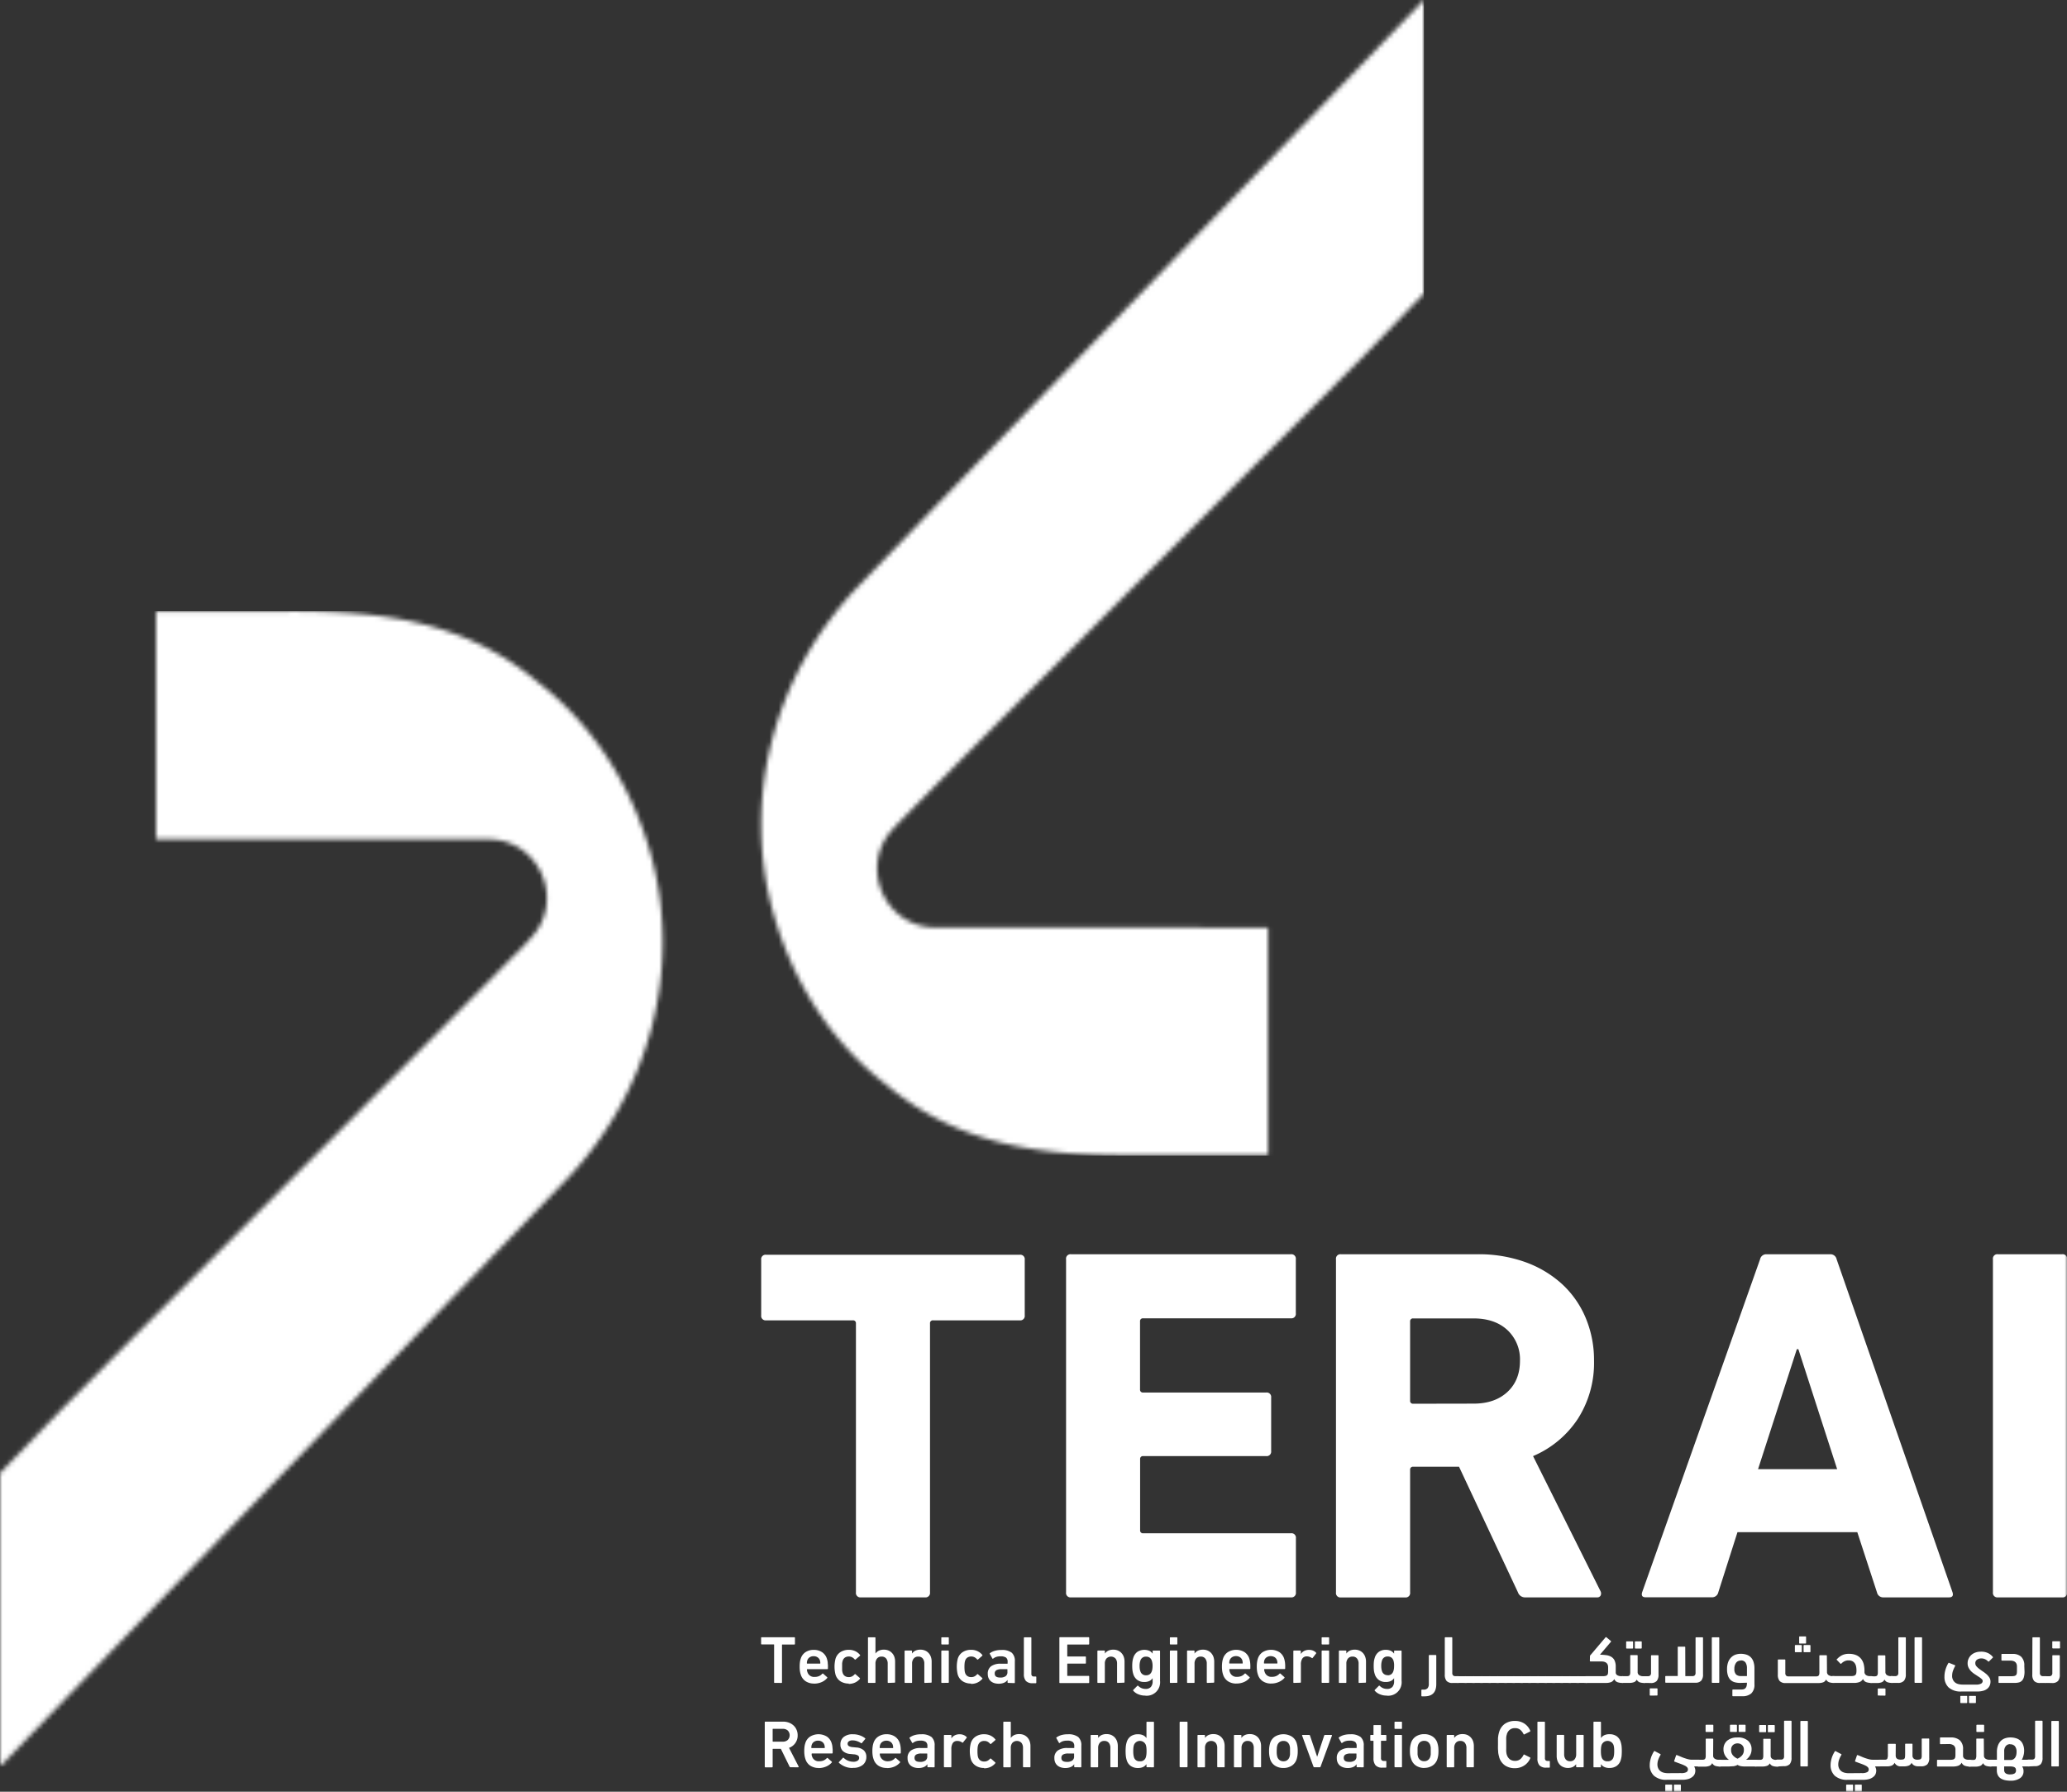 <svg xmlns="http://www.w3.org/2000/svg" width="450" height="390" fill="none"><rect width="100%" height="100%" fill="#333333" stroke="none"/><g clip-path="url(#a)"><mask id="b" width="145" height="252" x="165" y="0" maskUnits="userSpaceOnUse" style="mask-type:luminance"><path fill="#fff" d="M303.012 7.247 186.991 127.481c-18.318 18.984-25.799 46.321-18.512 71.683.261.912.54 1.823.832 2.71.291.887.606 1.913.989 2.849 4.538 12.259 12.134 23.291 22.522 31.273 16.187 13.699 34.893 15.558 54.266 15.54h28.978V201.91h-4.071c-.704 0-1.426.037-2.051 0-6.553 0-13.119-.012-19.701-.036h-46.536c-11.316 0-16.989-13.681-9.029-21.724.358-.413.741-.808 1.098-1.185a6942.728 6942.728 0 0 1 35.191-35.367l1.639-1.659c21.288-21.323 42.542-42.63 63.762-63.92l10.351-10.71 3.276-3.39V0l-6.983 7.247Z"/></mask><g mask="url(#b)"><path fill="#fff" d="M309.995 0H161.192v251.554h148.803V0Z"/></g><mask id="c" width="145" height="252" x="0" y="133" maskUnits="userSpaceOnUse" style="mask-type:luminance"><path fill="#fff" d="M62.907 133.039h-28.93v49.626h4.072c.703 0 1.42-.036 2.05 0 6.553 0 13.118.01 19.695.03h46.519c11.315 0 16.988 13.687 9.028 21.724-.364.419-.74.814-1.098 1.215a6910.132 6910.132 0 0 1-35.191 35.368l-1.632 1.658a43254.388 43254.388 0 0 0-63.793 63.884l-10.35 10.71L0 320.637v63.902l6.984-7.248 116.02-120.209c18.318-18.984 25.799-46.321 18.512-71.683a94.901 94.901 0 0 0-.831-2.71c-.292-.887-.607-1.907-.996-2.843-4.532-12.259-12.134-23.291-22.522-31.279-16.109-13.632-34.711-15.534-54-15.534l-.26.006Z"/></mask><g mask="url(#c)"><path fill="#fff" d="M148.803 133.027H0v251.536h148.803V133.027Z"/></g><mask id="d" width="450" height="390" x="0" y="0" maskUnits="userSpaceOnUse" style="mask-type:luminance"><path fill="#fff" d="M450 0H0v390h450V0Z"/></mask><g fill="#fff" mask="url(#d)"><path d="M309.589 369.236a.122.122 0 0 1-.06-.005.114.114 0 0 1-.05-.031.124.124 0 0 1-.031-.05.122.122 0 0 1-.005-.06v-1.16c0-.103.048-.152.146-.152h.321a1.118 1.118 0 0 0 .88-.304c.202-.268.299-.6.273-.935v-6.148c0-.097.042-.146.139-.146h1.341a.135.135 0 0 1 .06.005.128.128 0 0 1 .086.141v6.178c0 1.782-.853 2.671-2.56 2.667h-.54Zm4.951-12.702a.122.122 0 0 1 .005-.06.13.13 0 0 1 .081-.085.132.132 0 0 1 .059-.007h1.341a.129.129 0 0 1 .11.04.135.135 0 0 1 .036.112v7.532a.853.853 0 0 0 .163.608.721.721 0 0 0 .534.17h.51a.538.538 0 0 1 .437.17c.114.17.165.374.146.577a.831.831 0 0 1-.14.608.64.64 0 0 1-.443.127h-1.153a1.666 1.666 0 0 1-1.298-.443 2.075 2.075 0 0 1-.388-1.391v-7.958Z"/><path d="M317.391 366.314a.471.471 0 0 1-.4-.146.995.995 0 0 1-.11-.546 1.257 1.257 0 0 1 .104-.608.46.46 0 0 1 .406-.158h1.754a.604.604 0 0 1 .436.158.84.84 0 0 1 .146.559.913.913 0 0 1-.139.607.605.605 0 0 1-.443.14l-1.754-.006Z"/><path d="M319.145 366.314a.475.475 0 0 1-.401-.146 1.003 1.003 0 0 1-.109-.546 1.269 1.269 0 0 1 .103-.608.454.454 0 0 1 .407-.158h1.747a.6.6 0 0 1 .437.158.846.846 0 0 1 .146.559.917.917 0 0 1-.14.608.61.61 0 0 1-.443.139l-1.747-.006Z"/><path d="M320.886 366.314a.475.475 0 0 1-.4-.146.995.995 0 0 1-.11-.546 1.291 1.291 0 0 1 .097-.608.47.47 0 0 1 .413-.158h1.747a.562.562 0 0 1 .431.158.845.845 0 0 1 .152.559.908.908 0 0 1-.14.607.592.592 0 0 1-.443.14l-1.747-.006Z"/><path d="M322.633 366.314a.471.471 0 0 1-.4-.146.985.985 0 0 1-.109-.546 1.267 1.267 0 0 1 .097-.608.47.47 0 0 1 .412-.158h1.748a.572.572 0 0 1 .431.158.845.845 0 0 1 .145.559.912.912 0 0 1-.133.607.596.596 0 0 1-.443.14l-1.748-.006Z"/><path d="M324.375 366.314a.475.475 0 0 1-.401-.146 1.062 1.062 0 0 1-.103-.546 1.291 1.291 0 0 1 .097-.608.467.467 0 0 1 .407-.158h1.747a.6.6 0 0 1 .437.158.846.846 0 0 1 .146.559.874.874 0 0 1-.14.607.592.592 0 0 1-.443.14l-1.747-.006Z"/><path d="M326.122 366.314a.471.471 0 0 1-.4-.146.995.995 0 0 1-.11-.546 1.257 1.257 0 0 1 .104-.608.463.463 0 0 1 .406-.158h1.748a.604.604 0 0 1 .436.158.84.84 0 0 1 .146.559.869.869 0 0 1-.14.607.592.592 0 0 1-.442.14l-1.748-.006Z"/><path d="M327.87 366.314a.475.475 0 0 1-.401-.146.994.994 0 0 1-.109-.546 1.257 1.257 0 0 1 .103-.608.46.46 0 0 1 .183-.131c.071-.027.148-.037.224-.027h1.747a.6.6 0 0 1 .437.158.845.845 0 0 1 .145.559.907.907 0 0 1-.139.607.596.596 0 0 1-.443.14l-1.747-.006Z"/><path d="M329.617 366.314a.477.477 0 0 1-.4-.146.995.995 0 0 1-.11-.546 1.269 1.269 0 0 1 .103-.608.458.458 0 0 1 .407-.158h1.747a.606.606 0 0 1 .437.158.846.846 0 0 1 .146.559.908.908 0 0 1-.14.607.592.592 0 0 1-.443.14l-1.747-.006Z"/><path d="M331.364 366.314a.471.471 0 0 1-.4-.146.985.985 0 0 1-.109-.546 1.21 1.21 0 0 1 .103-.608.454.454 0 0 1 .406-.158h1.736a.604.604 0 0 1 .436.158.84.84 0 0 1 .146.559.917.917 0 0 1-.139.608.62.62 0 0 1-.443.139l-1.736-.006Z"/><path d="M333.1 366.314a.475.475 0 0 1-.401-.146 1.003 1.003 0 0 1-.109-.546 1.279 1.279 0 0 1 .097-.608.47.47 0 0 1 .186-.131c.072-.027.15-.037.227-.027h1.747a.555.555 0 0 1 .431.158.844.844 0 0 1 .151.559.907.907 0 0 1-.139.607.596.596 0 0 1-.443.14l-1.747-.006Z"/><path d="M334.859 366.314a.471.471 0 0 1-.4-.146.985.985 0 0 1-.109-.546 1.267 1.267 0 0 1 .097-.608.47.47 0 0 1 .412-.158h1.748a.577.577 0 0 1 .43.158.84.84 0 0 1 .146.559.917.917 0 0 1-.133.607.596.596 0 0 1-.443.14l-1.748-.006Z"/><path d="M336.6 366.314a.471.471 0 0 1-.4-.146 1.062 1.062 0 0 1-.103-.546 1.279 1.279 0 0 1 .097-.608.467.467 0 0 1 .406-.158h1.748a.604.604 0 0 1 .437.158.845.845 0 0 1 .145.559.873.873 0 0 1-.139.607.596.596 0 0 1-.443.14l-1.748-.006Z"/><path d="M338.348 366.314a.475.475 0 0 1-.401-.146 1.003 1.003 0 0 1-.109-.546 1.269 1.269 0 0 1 .103-.608.467.467 0 0 1 .407-.158h1.747a.598.598 0 0 1 .437.158.846.846 0 0 1 .146.559.874.874 0 0 1-.14.607.592.592 0 0 1-.443.14l-1.747-.006Z"/><path d="M340.095 366.314a.471.471 0 0 1-.4-.146.985.985 0 0 1-.109-.546 1.257 1.257 0 0 1 .103-.608.46.46 0 0 1 .406-.158h1.748a.604.604 0 0 1 .437.158.845.845 0 0 1 .145.559.907.907 0 0 1-.139.607.596.596 0 0 1-.443.14l-1.748-.006Z"/><path d="M341.843 366.314a.475.475 0 0 1-.401-.146 1.003 1.003 0 0 1-.109-.546 1.269 1.269 0 0 1 .103-.608.454.454 0 0 1 .407-.158h1.747a.6.6 0 0 1 .437.158.846.846 0 0 1 .146.559.917.917 0 0 1-.14.608.61.61 0 0 1-.443.139l-1.747-.006Z"/><path d="M343.59 366.314a.471.471 0 0 1-.4-.146.985.985 0 0 1-.109-.546 1.21 1.21 0 0 1 .103-.608.444.444 0 0 1 .406-.158h1.748a.604.604 0 0 1 .436.158.84.84 0 0 1 .146.559.912.912 0 0 1-.14.608.606.606 0 0 1-.442.139l-1.748-.006Z"/><path d="M346.151 360.47a.28.28 0 0 1 .085-.194c.053-.048.102-.101.145-.158l3.143-3.706a.144.144 0 0 1 .089-.059.143.143 0 0 1 .105.017l.941.789a.146.146 0 0 1 .072.088.142.142 0 0 1-.018.113l-2.39 2.812c.458.008.916.043 1.371.104.382.045.752.167 1.086.358.309.187.558.459.716.784.191.438.28.913.261 1.391v1.215a.664.664 0 0 0 .328.607c.26.152.56.226.861.213h.249a.603.603 0 0 1 .437.158.818.818 0 0 1 .145.547.933.933 0 0 1-.139.607.54.54 0 0 1-.443.164 3.116 3.116 0 0 1-1.062-.164 1.213 1.213 0 0 1-.698-.68 1.379 1.379 0 0 1-.691.662 3.02 3.02 0 0 1-1.129.182h-4.277a.554.554 0 0 1-.437-.17.93.93 0 0 1-.146-.607.763.763 0 0 1 .14-.559.602.602 0 0 1 .443-.134h3.604a2.47 2.47 0 0 0 .606-.061.65.65 0 0 0 .352-.188.606.606 0 0 0 .164-.346 3.41 3.41 0 0 0 .036-.553v-.784c0-.85-.497-1.275-1.486-1.275h-2.342a.13.13 0 0 1-.11-.036.128.128 0 0 1-.036-.11l.025-1.027Z"/><path d="M356.356 365.543a1.118 1.118 0 0 1-.607.607 3.033 3.033 0 0 1-1.11.164h-1.353a.605.605 0 0 1-.437-.14.791.791 0 0 1-.14-.552.973.973 0 0 1 .134-.608.535.535 0 0 1 .443-.17h.946a.865.865 0 0 0 .401-.079.499.499 0 0 0 .206-.249c.051-.14.077-.288.079-.437v-3.7a.113.113 0 0 1 .079-.115.485.485 0 0 1 .17 0h1.213a.118.118 0 0 1 .059.004c.02.007.037.017.051.031a.132.132 0 0 1 .036.11v3.548a.757.757 0 0 0 .327.662c.261.171.569.254.88.237h.249a.6.6 0 0 1 .437.158.818.818 0 0 1 .145.547.933.933 0 0 1-.139.607.54.54 0 0 1-.443.164 3.214 3.214 0 0 1-.989-.139 1.166 1.166 0 0 1-.667-.608m-2.154-6.755a.13.13 0 0 1-.11-.036.13.13 0 0 1-.036-.11v-1.263a.135.135 0 0 1 .005-.06.124.124 0 0 1 .031-.05.123.123 0 0 1 .11-.036h1.213a.13.13 0 0 1 .059.004.13.13 0 0 1 .087.142v1.263a.13.13 0 0 1-.036.11.128.128 0 0 1-.11.036h-1.213Zm1.887 0c-.097 0-.14-.049-.14-.146v-1.263c0-.098.043-.146.14-.146h1.213a.13.13 0 0 1 .059.004.13.13 0 0 1 .087.142v1.263a.13.13 0 0 1-.036.11.128.128 0 0 1-.11.036h-1.213Z"/><path d="M358.025 366.314a.748.748 0 0 1-.431-.103.481.481 0 0 1-.125-.189.474.474 0 0 1-.027-.224 1.527 1.527 0 0 1 .14-.656.464.464 0 0 1 .443-.286h.716a.721.721 0 0 0 .533-.17.846.846 0 0 0 .164-.607v-3.645a.135.135 0 0 1 .005-.06.124.124 0 0 1 .031-.05.117.117 0 0 1 .051-.031.118.118 0 0 1 .059-.005h1.341a.118.118 0 0 1 .059.005.123.123 0 0 1 .051.031.136.136 0 0 1 .031.05c.006.019.007.04.004.06v4.064c.04.495-.097.988-.388 1.391a1.654 1.654 0 0 1-1.298.449l-1.359-.024Zm1.286 2.764a.135.135 0 0 1-.06-.005.128.128 0 0 1-.051-.031.135.135 0 0 1-.041-.11v-1.281a.135.135 0 0 1 .152-.146h1.395a.123.123 0 0 1 .06.005.114.114 0 0 1 .05.031.124.124 0 0 1 .031.05c.006.019.008.04.005.06v1.263a.13.13 0 0 1-.036.11.124.124 0 0 1-.05.031.136.136 0 0 1-.06.005l-1.395.018Zm7.596-4.24h1.523a.755.755 0 0 0 .534-.17.827.827 0 0 0 .17-.608v-7.526a.122.122 0 0 1 .034-.108.128.128 0 0 1 .105-.038h1.347a.127.127 0 0 1 .14.146v7.897c.043.495-.095.99-.388 1.391a1.664 1.664 0 0 1-.601.367 1.67 1.67 0 0 1-.698.083h-6.389a.13.13 0 0 1-.11-.036.14.14 0 0 1-.031-.051.13.13 0 0 1-.004-.059v-1.167a.131.131 0 0 1 .004-.059.149.149 0 0 1 .031-.051.149.149 0 0 1 .051-.031.13.13 0 0 1 .059-.004h2.573v-6.245a.123.123 0 0 1 .005-.06.114.114 0 0 1 .031-.05.124.124 0 0 1 .109-.036h1.341a.123.123 0 0 1 .06.005.124.124 0 0 1 .05.031.124.124 0 0 1 .031.05c.006.02.008.04.005.06l.018 6.269Zm7.39 1.312c.003.02.002.04-.005.059a.112.112 0 0 1-.031.051.124.124 0 0 1-.109.036h-1.341a.127.127 0 0 1-.106-.039.128.128 0 0 1-.034-.107v-9.616a.132.132 0 0 1 .034-.108.137.137 0 0 1 .048-.031c.019-.007.038-.009.058-.007h1.341a.12.12 0 0 1 .059.005.114.114 0 0 1 .05.031.114.114 0 0 1 .031.05c.007.019.008.04.005.06v9.616Zm4.557.164a4.329 4.329 0 0 1-1.214-.152 2.084 2.084 0 0 1-.898-.51 2.282 2.282 0 0 1-.558-.929 4.27 4.27 0 0 1-.194-1.398 4.364 4.364 0 0 1 .237-1.524c.142-.388.366-.74.655-1.033.27-.272.598-.479.959-.608a3.524 3.524 0 0 1 1.134-.182c.411-.004.821.055 1.214.176.351.111.673.3.94.553.277.278.484.617.607.99.157.484.231.992.218 1.501v3.408a2.562 2.562 0 0 1-.691 1.998 2.878 2.878 0 0 1-2.003.608h-1.966a.124.124 0 0 1-.109-.036.117.117 0 0 1-.031-.051.118.118 0 0 1-.005-.059v-1.16a.135.135 0 0 1 .086-.145.132.132 0 0 1 .059-.007h1.705c.182.003.363-.013.54-.049a.815.815 0 0 0 .419-.212c.128-.125.222-.279.273-.45.068-.251.098-.511.091-.771l-1.468.042Zm.133-4.86a1.21 1.21 0 0 0-1.037.492 2.177 2.177 0 0 0-.364 1.325 1.638 1.638 0 0 0 .376 1.215c.301.243.682.362 1.068.334h1.292v-1.653a2.224 2.224 0 0 0-.315-1.3 1.185 1.185 0 0 0-1.02-.443m18.761 2.557a.783.783 0 0 0 .345.638c.259.158.559.234.862.219h.243a.603.603 0 0 1 .437.158.824.824 0 0 1 .145.547.897.897 0 0 1-.139.607.54.54 0 0 1-.443.164 3.102 3.102 0 0 1-.971-.14 1.214 1.214 0 0 1-.674-.607 1.17 1.17 0 0 1-.606.607 2.912 2.912 0 0 1-1.086.17h-7.111a1.674 1.674 0 0 1-1.311-.449 2.093 2.093 0 0 1-.394-1.403v-3.135c0-.097.048-.146.151-.146h1.335a.13.13 0 0 1 .11.036.128.128 0 0 1 .036.11v2.758a.828.828 0 0 0 .17.608.697.697 0 0 0 .528.17h6.025a.957.957 0 0 0 .388-.067.452.452 0 0 0 .212-.213c.056-.122.087-.254.091-.389a5.587 5.587 0 0 0 0-.607v-3.183a.135.135 0 0 1 .005-.06.124.124 0 0 1 .031-.05.117.117 0 0 1 .051-.031.118.118 0 0 1 .059-.005h1.341a.129.129 0 0 1 .107.038.136.136 0 0 1 .031.05c.007.018.009.038.007.058l.025 3.547Zm-6.844-4.349a.135.135 0 0 1-.06-.005.128.128 0 0 1-.086-.141v-1.264c0-.103.049-.151.146-.151h1.213c.097 0 .146.048.146.151v1.264a.13.13 0 0 1-.036.11.128.128 0 0 1-.11.036h-1.213Zm.934-1.883c-.097 0-.146-.043-.146-.146v-1.264a.13.13 0 0 1 .036-.11.128.128 0 0 1 .11-.036h1.213a.135.135 0 0 1 .06.005.128.128 0 0 1 .086.141v1.264c0 .103-.048.146-.146.146h-1.213Zm.959 1.883a.136.136 0 0 1-.06-.005.128.128 0 0 1-.086-.141v-1.264c0-.103.049-.151.146-.151h1.213c.097 0 .14.048.14.151v1.264c0 .097-.043.146-.14.146h-1.213Z"/><path d="M399.902 361.163a3.881 3.881 0 0 1 1.074-.845 3.2 3.2 0 0 1 1.529-.334 3.92 3.92 0 0 1 1.632.298c.406.178.763.451 1.043.796.266.346.458.743.564 1.166.112.459.167.931.164 1.403v.189a1.722 1.722 0 0 0 0 .176.814.814 0 0 0 .358.607c.254.159.551.235.85.219h.249a.603.603 0 0 1 .436.158.819.819 0 0 1 .146.547.934.934 0 0 1-.14.607.555.555 0 0 1-.442.164 3.15 3.15 0 0 1-1.068-.164 1.197 1.197 0 0 1-.431-.276 1.188 1.188 0 0 1-.279-.429 1.415 1.415 0 0 1-.765.681c-.389.139-.8.203-1.213.188h-4.496a.534.534 0 0 1-.443-.17.917.917 0 0 1-.146-.565.874.874 0 0 1 .14-.607.593.593 0 0 1 .449-.146h3.865c.204.006.408-.015.607-.061a.672.672 0 0 0 .364-.2.75.75 0 0 0 .176-.383c.032-.201.047-.404.042-.608a4.177 4.177 0 0 0-.085-.856 1.925 1.925 0 0 0-.291-.681 1.502 1.502 0 0 0-.534-.461 1.808 1.808 0 0 0-.819-.164 1.955 1.955 0 0 0-.874.188c-.261.127-.497.3-.698.51a.116.116 0 0 1-.046.036.125.125 0 0 1-.057.013.125.125 0 0 1-.057-.013.123.123 0 0 1-.046-.036l-.758-.783c-.073-.079-.085-.146 0-.207"/><path d="M410.465 363.939a.77.77 0 0 0 .327.668c.263.166.57.246.88.231h.249a.6.6 0 0 1 .437.158.824.824 0 0 1 .146.547.94.94 0 0 1-.14.607.54.54 0 0 1-.443.164 3.215 3.215 0 0 1-.989-.14 1.163 1.163 0 0 1-.667-.607 1.118 1.118 0 0 1-.607.607c-.35.124-.721.18-1.092.164h-1.141a.82.82 0 0 1-.437-.097c-.097-.061-.145-.206-.145-.419-.003-.226.045-.45.139-.656a.477.477 0 0 1 .455-.286h.698a.874.874 0 0 0 .394-.072.441.441 0 0 0 .213-.231c.047-.137.073-.281.079-.426v-3.687a.118.118 0 0 1 .004-.059.14.14 0 0 1 .031-.051.13.13 0 0 1 .11-.036h1.341a.13.13 0 0 1 .11.036.128.128 0 0 1 .036.11l.012 3.475Zm-1.523 5.121a.13.13 0 0 1-.11-.036.13.13 0 0 1-.036-.11v-1.263a.133.133 0 0 1 .013-.052.124.124 0 0 1 .08-.066.135.135 0 0 1 .053-.004h1.395a.135.135 0 0 1 .06.005.128.128 0 0 1 .086.141v1.263a.122.122 0 0 1-.005.06.124.124 0 0 1-.031.05.126.126 0 0 1-.05.032.135.135 0 0 1-.06.004l-1.395-.024Z"/><path d="M411.86 366.314a.601.601 0 0 1-.43-.14.778.778 0 0 1-.152-.565.928.928 0 0 1 .14-.607.524.524 0 0 1 .442-.17h.722a.724.724 0 0 0 .534-.17.849.849 0 0 0 .164-.608v-7.52a.135.135 0 0 1 .005-.06.124.124 0 0 1 .031-.05.117.117 0 0 1 .051-.031.118.118 0 0 1 .059-.005h1.341a.118.118 0 0 1 .059.005.123.123 0 0 1 .051.031.136.136 0 0 1 .031.05c.006.019.007.04.004.06v7.897a2.11 2.11 0 0 1-.388 1.397 1.678 1.678 0 0 1-1.335.486h-1.329Zm6.583-.164c.004.02.002.04-.004.059a.128.128 0 0 1-.141.087h-1.341a.13.13 0 0 1-.11-.036.13.13 0 0 1-.036-.11v-9.616a.135.135 0 0 1 .005-.06.124.124 0 0 1 .031-.05.117.117 0 0 1 .051-.031.118.118 0 0 1 .059-.005h1.341a.118.118 0 0 1 .059.005.117.117 0 0 1 .051.031.124.124 0 0 1 .035.11v9.616Zm6.547-1.403c-.012.322.059.642.206.929.123.242.302.45.522.608.22.15.468.253.728.304.273.06.552.091.832.091h2.9c.4.035.802-.045 1.159-.231a.667.667 0 0 0 .309-.559.61.61 0 0 0-.237-.437 4.639 4.639 0 0 0-.606-.456l-.795-.523a5.514 5.514 0 0 1-.795-.607 3.256 3.256 0 0 1-.607-.802 2.072 2.072 0 0 1-.242-1.027 2.318 2.318 0 0 1 .206-.984c.135-.304.331-.577.576-.802a2.61 2.61 0 0 1 .892-.534 3.261 3.261 0 0 1 1.177-.201 3.44 3.44 0 0 1 1.608.316c.396.199.745.478 1.026.82.06.067.048.14-.043.207l-.783.771a.138.138 0 0 1-.206 0 2.19 2.19 0 0 0-.655-.473 1.897 1.897 0 0 0-.856-.171 1.542 1.542 0 0 0-.885.268.909.909 0 0 0-.383.796.985.985 0 0 0 .249.643c.179.212.383.402.607.565.249.183.509.377.801.571.279.187.546.389.801.608.23.211.434.45.606.711.164.264.248.57.243.881.003.285-.05.568-.158.832a1.863 1.863 0 0 1-.509.692 2.486 2.486 0 0 1-.904.468 4.656 4.656 0 0 1-1.323.164h-3.392a3.952 3.952 0 0 1-2.815-.869 3.11 3.11 0 0 1-.922-2.381 5.276 5.276 0 0 1 .242-1.573 5.95 5.95 0 0 1 .607-1.355c.049-.085.121-.097.219-.03l1.177.467a.11.11 0 0 1 .053.028.12.12 0 0 1 .032.051.255.255 0 0 1 0 .11 6.671 6.671 0 0 0-.443.96c-.15.387-.222.8-.213 1.215m1.924 5.892a.134.134 0 0 1-.06-.007.14.14 0 0 1-.05-.033.135.135 0 0 1-.036-.112v-1.263a.123.123 0 0 1 .005-.06.124.124 0 0 1 .031-.05.124.124 0 0 1 .05-.031.122.122 0 0 1 .06-.005h1.213a.128.128 0 0 1 .146.146v1.263a.135.135 0 0 1-.086.145.136.136 0 0 1-.06.007h-1.213Zm1.893 0a.141.141 0 0 1-.144-.091.141.141 0 0 1-.008-.061v-1.263a.136.136 0 0 1 .007-.06.14.14 0 0 1 .033-.05.135.135 0 0 1 .112-.036h1.213a.128.128 0 0 1 .146.146v1.263a.135.135 0 0 1-.086.145.136.136 0 0 1-.06.007h-1.213Zm11.94-6.895c.013.409-.032.818-.133 1.215-.067.283-.2.545-.388.766a1.392 1.392 0 0 1-.662.413c-.313.08-.635.119-.958.115h-3.374c-.097 0-.146-.048-.146-.152v-1.16a.13.13 0 0 1 .036-.11.128.128 0 0 1 .11-.036h2.706c.204.005.408-.016.607-.061a.701.701 0 0 0 .358-.194.733.733 0 0 0 .158-.352c.026-.179.038-.36.036-.541v-.972c0-.85-.497-1.276-1.486-1.276h-1.742a.136.136 0 0 1-.06-.005.128.128 0 0 1-.051-.031.129.129 0 0 1-.033-.05.119.119 0 0 1-.007-.059v-1.167c-.003-.02 0-.04.007-.059a.125.125 0 0 1 .033-.051.14.14 0 0 1 .051-.031.136.136 0 0 1 .06-.005h2.324a2.644 2.644 0 0 1 1.82.608 2.572 2.572 0 0 1 .686 1.974l.048 1.221Zm1.717-7.271c0-.098.049-.152.14-.152h1.347c.097 0 .139.054.139.152v7.532a.845.845 0 0 0 .17.608.708.708 0 0 0 .534.17h.51a.543.543 0 0 1 .437.17.919.919 0 0 1 .145.577.826.826 0 0 1-.139.608.64.64 0 0 1-.443.127h-1.177a1.661 1.661 0 0 1-1.299-.443 2.08 2.08 0 0 1-.388-1.391l.024-7.958Z"/><path d="M445.395 366.314a.768.768 0 0 1-.437-.103.489.489 0 0 1-.146-.413 1.512 1.512 0 0 1 .14-.656.456.456 0 0 1 .443-.286h.716a.704.704 0 0 0 .528-.17.81.81 0 0 0 .169-.607v-3.645c0-.098.043-.146.14-.146h1.347a.132.132 0 0 1 .106.038.14.14 0 0 1 .029.05.142.142 0 0 1 .005.058v4.064c.041.497-.096.993-.389 1.397a1.65 1.65 0 0 1-.601.361 1.65 1.65 0 0 1-.697.082l-1.353-.024Zm1.541-7.508c-.097 0-.14-.049-.14-.146v-1.264c0-.097.043-.146.14-.146h1.401a.135.135 0 0 1 .06.005.124.124 0 0 1 .05.031.117.117 0 0 1 .031.051.118.118 0 0 1 .005.059v1.264c.003.02.002.04-.005.059a.117.117 0 0 1-.031.051.124.124 0 0 1-.05.031.135.135 0 0 1-.06.005h-1.401Zm-80.994 27.142c.417.04.837-.036 1.214-.219a.638.638 0 0 0 .233-.234.701.701 0 0 0-.081-.798 1.738 1.738 0 0 0-.522-.377 8.451 8.451 0 0 0-.922-.389l-1.287-.474a.112.112 0 0 1-.051-.023.115.115 0 0 1-.036-.043.135.135 0 0 1-.004-.11l.395-1.154a.129.129 0 0 1 .019-.055.13.13 0 0 1 .099-.058.13.13 0 0 1 .058.01c.309.115.606.237.885.358a10.058 10.058 0 0 0 1.626.553c.266.066.54.099.814.097h1.45a.603.603 0 0 1 .436.146c.115.151.167.34.146.528.018.213-.031.425-.139.608a.536.536 0 0 1-.443.176h-1.001c.067.117.122.242.163.371.062.175.093.36.091.546 0 .266-.053.528-.157.772-.118.24-.29.448-.504.607a2.571 2.571 0 0 1-.886.45c-.432.119-.88.174-1.329.164h-3.312a3.941 3.941 0 0 1-2.81-.875 3.095 3.095 0 0 1-.928-2.375c.002-.276.03-.55.085-.82.052-.272.12-.539.206-.802.085-.25.186-.493.304-.729.1-.212.218-.415.352-.608a.13.13 0 0 1 .103-.052.13.13 0 0 1 .103.052l1.147.608a.12.12 0 0 1 .045.032.14.14 0 0 1 .026.05.118.118 0 0 1 .001.056.116.116 0 0 1-.024.05c-.18.303-.334.62-.461.948a3.033 3.033 0 0 0-.212 1.106c-.012.317.057.633.2.917.12.241.297.45.516.607.221.147.468.252.728.31.271.061.547.092.825.091l2.839-.018Zm-3.258 4.058a.118.118 0 0 1-.059-.005.135.135 0 0 1-.051-.031.136.136 0 0 1-.031-.05.136.136 0 0 1-.004-.06v-1.263a.136.136 0 0 1 .004-.06.136.136 0 0 1 .031-.05.135.135 0 0 1 .051-.031.118.118 0 0 1 .059-.005h1.214a.118.118 0 0 1 .059.005.135.135 0 0 1 .051.031.136.136 0 0 1 .031.05c.006.02.007.04.004.06v1.263c.003.02.002.04-.004.06a.136.136 0 0 1-.031.05.135.135 0 0 1-.051.031.118.118 0 0 1-.059.005h-1.214Zm1.893 0a.118.118 0 0 1-.059-.005.135.135 0 0 1-.051-.031.136.136 0 0 1-.031-.05.136.136 0 0 1-.004-.06v-1.263a.136.136 0 0 1 .004-.06.136.136 0 0 1 .031-.05.135.135 0 0 1 .051-.031.118.118 0 0 1 .059-.005h1.214a.118.118 0 0 1 .059.005.135.135 0 0 1 .051.031.136.136 0 0 1 .031.05c.006.02.007.04.004.06v1.263c.003.02.002.04-.004.06a.136.136 0 0 1-.031.05.135.135 0 0 1-.051.031.118.118 0 0 1-.059.005h-1.214Z"/><path d="M372.962 382.139a.75.75 0 0 0 .328.662c.261.171.569.254.88.237h.242a.625.625 0 0 1 .437.158.819.819 0 0 1 .146.547.896.896 0 0 1-.14.607.534.534 0 0 1-.443.164 3.253 3.253 0 0 1-.989-.139 1.213 1.213 0 0 1-.667-.608 1.122 1.122 0 0 1-.607.608 2.907 2.907 0 0 1-1.086.164h-1.153a.838.838 0 0 1-.436-.097.481.481 0 0 1-.146-.42c.001-.243.061-.483.176-.698a.477.477 0 0 1 .455-.286h.704a.863.863 0 0 0 .388-.073.433.433 0 0 0 .212-.23c.053-.136.081-.28.085-.426v-3.718a.132.132 0 0 1 .036-.11.14.14 0 0 1 .051-.031.13.13 0 0 1 .059-.004h1.341a.129.129 0 0 1 .107.038.128.128 0 0 1 .031.049.146.146 0 0 1 .008.058l-.019 3.548Zm-1.504-5.151c-.097 0-.14-.049-.14-.146v-1.264c0-.097.043-.152.14-.152h1.401a.137.137 0 0 1 .11.041.14.14 0 0 1 .031.051c.006.02.008.04.005.06v1.264a.13.13 0 0 1-.036.11.128.128 0 0 1-.11.036h-1.401Z"/><path d="M378.271 378.184a3.3 3.3 0 0 1 2.27.705 2.395 2.395 0 0 1 .788 1.883c.005.455-.108.903-.327 1.3a2.92 2.92 0 0 1-.88.966h2.063a.61.61 0 0 1 .437.14.775.775 0 0 1 .145.553.927.927 0 0 1-.139.607.52.52 0 0 1-.443.17h-2.021c-.351 0-.679 0-.989-.048a1.983 1.983 0 0 1-.891-.304c-.315.176-.666.28-1.026.304-.364 0-.685.048-.965.048h-1.935a.53.53 0 0 1-.437-.176.926.926 0 0 1-.146-.577.8.8 0 0 1 .14-.565.613.613 0 0 1 .443-.14h2.051a2.934 2.934 0 0 1-.868-.966 2.644 2.644 0 0 1-.328-1.3 2.404 2.404 0 0 1 .789-1.883 3.293 3.293 0 0 1 2.269-.704m-1.498-1.215a.13.13 0 0 1-.11-.036.128.128 0 0 1-.036-.11v-1.264a.14.14 0 0 1 .042-.113.144.144 0 0 1 .054-.03.144.144 0 0 1 .062-.003h1.213a.135.135 0 0 1 .146.152v1.264a.13.13 0 0 1-.036.11.124.124 0 0 1-.05.031.135.135 0 0 1-.06.005l-1.225-.006Zm1.498 2.496a1.47 1.47 0 0 0-.983.353 1.335 1.335 0 0 0-.412 1.057c-.025.442.12.877.406 1.215.274.305.612.546.989.704a2.81 2.81 0 0 0 .977-.704c.284-.34.429-.773.407-1.215a1.34 1.34 0 0 0-.407-1.057 1.44 1.44 0 0 0-.977-.353Zm.395-2.496a.13.13 0 0 1-.11-.036.128.128 0 0 1-.036-.11v-1.264a.136.136 0 0 1 .005-.06.128.128 0 0 1 .031-.051.137.137 0 0 1 .11-.041h1.213a.137.137 0 0 1 .141.092c.006.02.008.04.005.06v1.264a.13.13 0 0 1-.036.11.13.13 0 0 1-.11.036h-1.213Z"/><path d="M385.334 383.743a1.118 1.118 0 0 1-.607.607 3.015 3.015 0 0 1-1.11.164h-1.372a.6.6 0 0 1-.436-.139.781.781 0 0 1-.146-.553.992.992 0 0 1 .14-.608.546.546 0 0 1 .442-.164h.947a.848.848 0 0 0 .4-.079.497.497 0 0 0 .207-.249c.047-.141.074-.288.079-.437v-3.694a.118.118 0 0 1 .021-.07.126.126 0 0 1 .057-.045.539.539 0 0 1 .17 0h1.214a.13.13 0 0 1 .11.036.132.132 0 0 1 .031.051.118.118 0 0 1 .004.059v3.548a.765.765 0 0 0 .328.662c.261.17.569.253.88.237h.249a.603.603 0 0 1 .436.158.818.818 0 0 1 .146.546.936.936 0 0 1-.14.608.54.54 0 0 1-.442.164 3.215 3.215 0 0 1-.989-.14 1.164 1.164 0 0 1-.668-.607m-2.154-6.756a.136.136 0 0 1-.06-.005.135.135 0 0 1-.084-.081.132.132 0 0 1-.007-.059v-1.264a.136.136 0 0 1 .04-.112.142.142 0 0 1 .111-.04h1.214c.02-.002.04.001.059.008a.152.152 0 0 1 .051.032.136.136 0 0 1 .035.112v1.264a.131.131 0 0 1-.004.059.149.149 0 0 1-.031.051.149.149 0 0 1-.051.031.13.13 0 0 1-.059.004h-1.214Zm1.887 0a.13.13 0 0 1-.059-.004.149.149 0 0 1-.051-.031.149.149 0 0 1-.031-.051.119.119 0 0 1-.004-.059v-1.264a.136.136 0 0 1 .035-.112.142.142 0 0 1 .11-.04h1.214a.138.138 0 0 1 .109.04.135.135 0 0 1 .036.112v1.264a.131.131 0 0 1-.004.059.149.149 0 0 1-.031.051.149.149 0 0 1-.051.031.13.13 0 0 1-.059.004h-1.214Z"/><path d="M387.002 384.496a.601.601 0 0 1-.436-.14.817.817 0 0 1-.146-.571.927.927 0 0 1 .139-.607.526.526 0 0 1 .443-.17h.704a.709.709 0 0 0 .528-.17.827.827 0 0 0 .17-.608v-7.533a.13.13 0 0 1 .036-.111.129.129 0 0 1 .11-.04h1.34c.097 0 .14.054.14.151v7.898c.042.497-.096.993-.388 1.397a1.664 1.664 0 0 1-1.299.443l-1.341.061Zm6.438-9.908h-1.341a.146.146 0 0 0-.146.146v9.616c0 .081.066.146.146.146h1.341c.08 0 .145-.065.145-.146v-9.616a.145.145 0 0 0-.145-.146Zm11.862 11.36a2.28 2.28 0 0 0 1.213-.219.648.648 0 0 0 .322-.552.707.707 0 0 0-.17-.48 1.738 1.738 0 0 0-.522-.377 8.532 8.532 0 0 0-.904-.383l-1.286-.474a.126.126 0 0 1-.102-.12.122.122 0 0 1 .011-.056l.394-1.154a.118.118 0 0 1 .02-.055.122.122 0 0 1 .098-.058c.02-.001.04.002.058.01.309.115.607.237.886.358a9.905 9.905 0 0 0 1.626.553c.266.066.539.099.813.097h1.45a.607.607 0 0 1 .437.146c.114.151.166.34.145.529.018.212-.031.424-.139.607a.536.536 0 0 1-.443.176h-.995c.065.119.12.243.164.371.061.175.092.36.091.546 0 .266-.054.528-.158.772-.117.24-.29.448-.504.607a2.571 2.571 0 0 1-.886.45c-.432.118-.88.173-1.328.164h-3.325a3.967 3.967 0 0 1-2.815-.875 3.12 3.12 0 0 1-.923-2.375c.002-.275.03-.55.085-.82a5.657 5.657 0 0 1 .51-1.531c.101-.212.218-.415.352-.607.048-.073.115-.086.206 0l1.147.607a.112.112 0 0 1 .045.033.118.118 0 0 1 .027.105.116.116 0 0 1-.024.05 5.845 5.845 0 0 0-.461.948 3.033 3.033 0 0 0-.212 1.106c-.011.317.056.631.194.917.125.24.303.448.522.607.222.147.468.252.728.31.271.061.548.092.825.091l2.828-.024Zm-3.234 4.058a.122.122 0 0 1-.06-.005.124.124 0 0 1-.05-.031.124.124 0 0 1-.031-.05.123.123 0 0 1-.005-.06v-1.263a.123.123 0 0 1 .005-.06.124.124 0 0 1 .031-.05.124.124 0 0 1 .05-.031.122.122 0 0 1 .06-.005h1.213a.128.128 0 0 1 .146.146v1.263c.003.02.001.04-.005.06a.128.128 0 0 1-.141.086h-1.213Zm1.893 0a.123.123 0 0 1-.06-.005.124.124 0 0 1-.05-.031.124.124 0 0 1-.031-.05.136.136 0 0 1-.005-.06v-1.263a.136.136 0 0 1 .005-.06.124.124 0 0 1 .031-.05.124.124 0 0 1 .05-.031.123.123 0 0 1 .06-.005h1.213a.128.128 0 0 1 .146.146v1.263c.003.02.001.04-.005.06a.128.128 0 0 1-.141.086h-1.213Z"/><path d="M412.704 382.109c0 .607.352.905 1.056.905.172.003.345-.009.515-.037a.517.517 0 0 0 .449-.473c.025-.202.037-.405.037-.608v-2.205c0-.097.042-.146.139-.146h1.323a.138.138 0 0 1 .057.007.13.13 0 0 1 .078.081.127.127 0 0 1 .004.058v2.418a.857.857 0 0 0 .28.692c.215.16.479.239.746.225a2.23 2.23 0 0 0 .558-.055.454.454 0 0 0 .303-.2c.072-.133.113-.281.122-.431v-3.779a.13.13 0 0 1 .004-.059.13.13 0 0 1 .141-.087h1.341a.13.13 0 0 1 .11.036.128.128 0 0 1 .036.11v4.064a1.952 1.952 0 0 1-.419 1.422c-.393.319-.897.47-1.401.419h-.607a1.747 1.747 0 0 1-.868-.201 1.364 1.364 0 0 1-.546-.565c-.121.27-.337.486-.606.608a2.665 2.665 0 0 1-1.038.17h-.643a1.41 1.41 0 0 1-1.408-.784 1.246 1.246 0 0 1-.607.608 2.61 2.61 0 0 1-1.049.176h-1.657a.606.606 0 0 1-.436-.14.72.72 0 0 1-.146-.522 1.044 1.044 0 0 1 .139-.608.547.547 0 0 1 .443-.176h1.165c.298 0 .492-.079.565-.243.096-.277.135-.57.115-.862v-2.206a.145.145 0 0 1 .007-.058.14.14 0 0 1 .031-.049.124.124 0 0 1 .05-.031.126.126 0 0 1 .058-.007h1.437c.098 0 .14.048.14.145l-.018 2.388Zm9.78-2.467c-.097 0-.139-.048-.139-.145v-1.167c0-.097.042-.146.139-.146h2.233a2.892 2.892 0 0 1 1.936.608 2.504 2.504 0 0 1 .716 1.992v1.367a.76.76 0 0 0 .074.366.76.76 0 0 0 .241.284c.259.17.565.253.874.237h.249a.543.543 0 0 1 .436.164.792.792 0 0 1 .146.541.934.934 0 0 1-.14.607.532.532 0 0 1-.442.164 3.008 3.008 0 0 1-1.056-.164 1.227 1.227 0 0 1-.686-.674 1.37 1.37 0 0 1-.746.668 3.52 3.52 0 0 1-1.214.17h-3.264c-.097 0-.139-.048-.139-.151v-1.161c0-.097.042-.146.139-.146h2.712c.204.005.408-.015.607-.06a.685.685 0 0 0 .358-.195.72.72 0 0 0 .158-.352c.026-.179.039-.36.036-.541v-1.014a1.176 1.176 0 0 0-.37-.972 1.751 1.751 0 0 0-1.116-.304l-1.742.024Z"/><path d="M431.919 382.139a.768.768 0 0 0 .078.374.748.748 0 0 0 .25.288c.26.171.569.254.88.237h.248a.62.62 0 0 1 .437.158.819.819 0 0 1 .146.547.934.934 0 0 1-.14.607.537.537 0 0 1-.203.132.529.529 0 0 1-.24.032 3.188 3.188 0 0 1-.989-.139 1.217 1.217 0 0 1-.673-.608 1.133 1.133 0 0 1-.607.608c-.35.123-.721.178-1.092.164h-1.153a.818.818 0 0 1-.431-.097.494.494 0 0 1-.151-.42 1.486 1.486 0 0 1 .139-.656.48.48 0 0 1 .461-.285h.692a.889.889 0 0 0 .394-.073.449.449 0 0 0 .213-.292c.047-.137.073-.28.079-.425v-3.718a.13.13 0 0 1 .004-.059.14.14 0 0 1 .031-.051.13.13 0 0 1 .11-.036h1.341a.13.13 0 0 1 .11.036.128.128 0 0 1 .036.11l.03 3.566Zm-1.499-5.151a.124.124 0 0 1-.109-.036.117.117 0 0 1-.031-.051.118.118 0 0 1-.005-.059v-1.264a.136.136 0 0 1 .005-.06.128.128 0 0 1 .031-.051.132.132 0 0 1 .109-.041h1.396a.137.137 0 0 1 .11.041.14.14 0 0 1 .031.051c.006.02.007.04.005.06v1.264a.13.13 0 0 1-.036.11.128.128 0 0 1-.11.036h-1.396Z"/><path d="M432.732 383.755a.866.866 0 0 1 .14-.571.606.606 0 0 1 .443-.146h1.425v-1.658a4.03 4.03 0 0 1 .249-1.495c.142-.373.363-.711.649-.99.265-.248.582-.433.929-.541a3.527 3.527 0 0 1 1.098-.17c.411-.005.82.052 1.213.17.352.098.677.273.953.511.272.25.481.563.607.911.166.428.244.884.23 1.343.001.368-.054.735-.164 1.087a3.019 3.019 0 0 1-.345.832h1.48a.605.605 0 0 1 .449.146.871.871 0 0 1 .134.571.932.932 0 0 1-.14.571.56.56 0 0 1-.443.17h-1.408c.208.299.314.657.304 1.021a1.77 1.77 0 0 1-.765 1.543 3.54 3.54 0 0 1-2.075.54 5.319 5.319 0 0 1-1.213-.127 2.856 2.856 0 0 1-.941-.389 1.775 1.775 0 0 1-.606-.705 2.349 2.349 0 0 1-.213-1.038v-.845h-1.426c-.388 0-.606-.249-.606-.741m4.957-4.113a1.224 1.224 0 0 0-.965.407 1.761 1.761 0 0 0-.352 1.215v1.823h1.432a1.03 1.03 0 0 0 .57-.152c.159-.099.293-.232.395-.389.102-.172.178-.358.224-.553a2.84 2.84 0 0 0 .067-.644 1.896 1.896 0 0 0-.352-1.251 1.262 1.262 0 0 0-1.019-.419m0 6.542a1.65 1.65 0 0 0 .971-.218.746.746 0 0 0 .279-.608c0-.131-.016-.262-.049-.389a.612.612 0 0 0-.206-.285 1.067 1.067 0 0 0-.419-.17 3.143 3.143 0 0 0-.692-.061h-1.213v.772c0 .65.443.978 1.323.978"/><path d="M441.639 384.496a.605.605 0 0 1-.437-.14.821.821 0 0 1-.145-.571.927.927 0 0 1 .139-.607.526.526 0 0 1 .443-.17h.716a.709.709 0 0 0 .528-.17.827.827 0 0 0 .17-.608v-7.533a.13.13 0 0 1 .036-.111.129.129 0 0 1 .11-.04h1.34c.091 0 .14.054.14.151v7.898c.042.497-.096.993-.388 1.397a1.664 1.664 0 0 1-1.299.443l-1.353.061Zm6.438-9.908h-1.341a.146.146 0 0 0-.146.146v9.616c0 .081.065.146.146.146h1.341c.08 0 .145-.065.145-.146v-9.616a.145.145 0 0 0-.145-.146Zm-275.969 10.084a.228.228 0 0 1-.219-.152l-1.893-3.857h-1.699a.07.07 0 0 0-.035.002.078.078 0 0 0-.03.018.083.083 0 0 0-.018.03.082.082 0 0 0-.002.035v3.791a.136.136 0 0 1-.04.111.132.132 0 0 1-.051.033.153.153 0 0 1-.06.008h-1.426c-.097 0-.14-.055-.14-.152v-9.647c0-.097.043-.146.14-.146h3.859a3.51 3.51 0 0 1 1.262.219c.367.136.705.342.995.607.286.26.511.579.661.936.169.382.252.797.243 1.215a2.817 2.817 0 0 1-1.881 2.727l2.081 4.04a.135.135 0 0 1 0 .134.124.124 0 0 1-.047.044.113.113 0 0 1-.062.016l-1.638-.012Zm-1.699-5.57c.401.02.794-.115 1.098-.377a1.47 1.47 0 0 0 0-2.041 1.562 1.562 0 0 0-1.098-.377h-2.112a.084.084 0 0 0-.035.002.092.092 0 0 0-.03.018.092.092 0 0 0-.018.03.084.084 0 0 0-.002.035v2.625a.084.084 0 0 0 .002.035c.004.011.01.021.018.03a.092.092 0 0 0 .03.018.084.084 0 0 0 .035.002h2.112Zm7.845 5.728a3.272 3.272 0 0 1-1.875-.516 2.626 2.626 0 0 1-1.037-1.44 3.994 3.994 0 0 1-.183-.747 6.588 6.588 0 0 1-.066-.972 7.704 7.704 0 0 1 .054-.972c.035-.258.094-.512.176-.759a2.599 2.599 0 0 1 1.05-1.428 3.498 3.498 0 0 1 3.64 0c.498.342.864.843 1.038 1.422.042.123.076.249.103.376.033.144.058.29.073.438 0 .164.036.352.048.565.013.212 0 .449 0 .735 0 .097-.054.145-.157.145h-4.326a.082.082 0 0 0-.035.002.067.067 0 0 0-.03.019.058.058 0 0 0-.018.03.057.057 0 0 0-.002.034c-.01.097-.01.195 0 .292.021.084.048.168.079.249a1.485 1.485 0 0 0 1.565 1.063c.342.013.682-.051.995-.188a2.16 2.16 0 0 0 .655-.486.136.136 0 0 1 .05-.036.134.134 0 0 1 .059-.013c.021 0 .042.004.06.013.019.008.036.02.05.036l.855.759a.141.141 0 0 1 .034.046.146.146 0 0 1 0 .11.149.149 0 0 1-.034.045 3.426 3.426 0 0 1-1.213.862 4.101 4.101 0 0 1-1.699.335m1.395-4.447a1.795 1.795 0 0 0-.091-.608 1.214 1.214 0 0 0-.509-.668 1.477 1.477 0 0 0-.856-.243 1.52 1.52 0 0 0-.874.243 1.26 1.26 0 0 0-.509.668 1.815 1.815 0 0 0-.085.608c0 .06 0 .091.085.091h2.748a.081.081 0 0 0 .069-.022.083.083 0 0 0 .02-.032.078.078 0 0 0 .002-.037Zm6.104 4.428a4.247 4.247 0 0 1-1.82-.352 4.669 4.669 0 0 1-1.183-.753.127.127 0 0 1 0-.207l.831-.875a.124.124 0 0 1 .044-.035.124.124 0 0 1 .112 0c.017.008.032.02.044.035a3.043 3.043 0 0 0 2.051.833c.342.025.684-.058.977-.237a.703.703 0 0 0 .321-.608.61.61 0 0 0-.242-.51 1.971 1.971 0 0 0-.923-.261l-.758-.073a2.688 2.688 0 0 1-1.614-.638 1.92 1.92 0 0 1-.54-1.428 2.02 2.02 0 0 1 .698-1.622 3.03 3.03 0 0 1 2.026-.607 4.32 4.32 0 0 1 1.499.243c.41.136.794.341 1.135.607.017.01.032.023.043.039a.133.133 0 0 1 .017.112.122.122 0 0 1-.03.05l-.716.862a.14.14 0 0 1-.155.032.128.128 0 0 1-.045-.032 3.813 3.813 0 0 0-.825-.407 3.047 3.047 0 0 0-1.014-.176 1.3 1.3 0 0 0-.788.207.602.602 0 0 0-.273.522.603.603 0 0 0 .23.492c.282.159.599.247.922.255l.753.073a2.653 2.653 0 0 1 1.638.644 1.903 1.903 0 0 1 .534 1.41 2.184 2.184 0 0 1-.746 1.713 3.195 3.195 0 0 1-2.197.662m7.415.03a3.272 3.272 0 0 1-1.875-.516 2.685 2.685 0 0 1-1.038-1.44 3.992 3.992 0 0 1-.182-.747 6.588 6.588 0 0 1-.067-.972c-.003-.325.017-.65.061-.972.033-.258.09-.512.17-.759a2.624 2.624 0 0 1 1.05-1.428 3.173 3.173 0 0 1 1.82-.51 3.142 3.142 0 0 1 1.82.516c.499.341.867.843 1.044 1.422.036.127.072.255.103.376.03.122.048.274.073.438.024.164.03.352.042.565.012.212 0 .449 0 .735 0 .097-.054.146-.158.146h-4.326a.079.079 0 0 0-.062.022.079.079 0 0 0-.018.029.078.078 0 0 0-.005.034c-.003.098.007.196.031.291a1.65 1.65 0 0 0 1.644 1.312c.34.013.678-.051.989-.188a2.16 2.16 0 0 0 .655-.486c.079-.073.152-.085.219 0l.855.759a.13.13 0 0 1 .049.101.13.13 0 0 1-.049.1 3.402 3.402 0 0 1-1.177.862 4.11 4.11 0 0 1-1.705.335m1.396-4.447a2.05 2.05 0 0 0-.085-.608 1.267 1.267 0 0 0-.51-.668 1.496 1.496 0 0 0-.862-.243 1.517 1.517 0 0 0-.873.243 1.29 1.29 0 0 0-.51.668 2.017 2.017 0 0 0-.085.608c0 .061.031.091.085.091h2.755c.054 0 .085 0 .085-.091Zm7.602 4.258a.13.13 0 0 1-.059-.004.13.13 0 0 1-.087-.142v-.51a1.77 1.77 0 0 1-.746.608 3.021 3.021 0 0 1-1.213.224 3.252 3.252 0 0 1-.91-.133 2.178 2.178 0 0 1-.747-.389 1.919 1.919 0 0 1-.509-.662 2.191 2.191 0 0 1-.189-.954 1.93 1.93 0 0 1 .747-1.683 3.502 3.502 0 0 1 2.063-.54h1.426a.078.078 0 0 0 .034-.002.075.075 0 0 0 .03-.018.067.067 0 0 0 .018-.03.06.06 0 0 0 .002-.035v-.341a1.1 1.1 0 0 0-.333-.893 1.968 1.968 0 0 0-1.214-.279 2.739 2.739 0 0 0-.971.14 1.95 1.95 0 0 0-.606.34c-.091.067-.158.055-.207-.03l-.54-.96a.125.125 0 0 1-.026-.048.11.11 0 0 1-.004-.054.128.128 0 0 1 .02-.05.132.132 0 0 1 .041-.037 3.587 3.587 0 0 1 1.019-.498 4.857 4.857 0 0 1 1.468-.188 3.44 3.44 0 0 1 2.264.607 2.37 2.37 0 0 1 .661 1.865v4.569a.13.13 0 0 1-.036.11.124.124 0 0 1-.05.031.136.136 0 0 1-.06.005l-1.286-.019Zm-1.735-1.16a1.94 1.94 0 0 0 1.159-.292 1.048 1.048 0 0 0 .4-.905v-.54a.069.069 0 0 0-.002-.035.065.065 0 0 0-.018-.03.062.062 0 0 0-.03-.018.06.06 0 0 0-.035-.002h-1.165a2.253 2.253 0 0 0-1.153.224.79.79 0 0 0-.364.723c0 .608.407.875 1.214.875m5.327 1.16a.122.122 0 0 1-.107-.034.13.13 0 0 1-.032-.048.138.138 0 0 1-.007-.057v-6.737a.135.135 0 0 1 .005-.06.13.13 0 0 1 .082-.082.13.13 0 0 1 .059-.004h1.341a.13.13 0 0 1 .059.004.13.13 0 0 1 .087.142v.607c.169-.277.41-.504.697-.656a2.257 2.257 0 0 1 1.123-.249c.276-.002.55.05.807.152.248.095.473.242.661.431a.138.138 0 0 1 .055.15.128.128 0 0 1-.025.051l-.77.978a.133.133 0 0 1-.039.046.13.13 0 0 1-.056.022.14.14 0 0 1-.061-.005.129.129 0 0 1-.05-.033 2.345 2.345 0 0 0-.492-.249 1.708 1.708 0 0 0-.54-.085 1.13 1.13 0 0 0-1.013.462 2.387 2.387 0 0 0-.31 1.312v3.815a.123.123 0 0 1-.007.057.117.117 0 0 1-.031.048.122.122 0 0 1-.107.034l-1.329-.012Zm8.604.164a3.246 3.246 0 0 1-1.821-.498 2.615 2.615 0 0 1-1.074-1.44 6.997 6.997 0 0 1 0-3.468 2.619 2.619 0 0 1 1.074-1.44 3.246 3.246 0 0 1 1.821-.498 3.21 3.21 0 0 1 1.395.291c.399.188.751.462 1.031.802a.113.113 0 0 1 .036.045.118.118 0 0 1 .013.056.117.117 0 0 1-.013.055.113.113 0 0 1-.036.045l-.916.802a.114.114 0 0 1-.051.032.121.121 0 0 1-.06.006.13.13 0 0 1-.056-.023.125.125 0 0 1-.039-.046 2.125 2.125 0 0 0-.558-.449 1.583 1.583 0 0 0-.734-.158 1.398 1.398 0 0 0-.807.225 1.306 1.306 0 0 0-.504.692 2.376 2.376 0 0 0-.115.608 6.342 6.342 0 0 0-.031.716c-.003.244.007.487.031.729.011.207.05.411.115.608.088.276.265.516.504.68.24.156.521.234.807.225a1.51 1.51 0 0 0 .734-.164c.211-.115.401-.267.558-.45a.147.147 0 0 1 .046-.036.139.139 0 0 1 .114 0 .137.137 0 0 1 .046.036l.916.802c.055.049.061.116 0 .201a3.023 3.023 0 0 1-1.031.79c-.437.2-.914.3-1.395.291m8.615-.231a.122.122 0 0 1-.107-.034.117.117 0 0 1-.031-.048.123.123 0 0 1-.007-.057v-4.058a1.726 1.726 0 0 0-.334-1.106 1.366 1.366 0 0 0-.989-.419 1.375 1.375 0 0 0-.989.419 1.666 1.666 0 0 0-.352 1.106v4.07a.128.128 0 0 1-.088.135.126.126 0 0 1-.058.004h-1.34a.133.133 0 0 1-.056-.006.135.135 0 0 1-.047-.03.122.122 0 0 1-.03-.048c-.007-.018-.009-.036-.007-.055v-9.635a.128.128 0 0 1 .146-.146h1.34a.135.135 0 0 1 .06.005.124.124 0 0 1 .05.031.117.117 0 0 1 .031.051.118.118 0 0 1 .005.059v3.396c.179-.255.416-.463.692-.608.362-.17.759-.251 1.159-.237a2.57 2.57 0 0 1 1.013.195c.287.129.545.315.758.547.217.239.385.52.492.826.112.334.167.686.164 1.039v4.477a.138.138 0 0 1-.007.057.13.13 0 0 1-.082.078.122.122 0 0 1-.057.004l-1.329-.012Zm11.146 0a.13.13 0 0 1-.059-.004.13.13 0 0 1-.087-.142v-.51c-.185.27-.444.481-.746.608a3.021 3.021 0 0 1-1.213.224 3.14 3.14 0 0 1-.904-.133 2.171 2.171 0 0 1-.753-.389 1.919 1.919 0 0 1-.509-.662 2.176 2.176 0 0 1-.188-.954 1.914 1.914 0 0 1 .752-1.683 3.465 3.465 0 0 1 2.057-.54h1.426c.06 0 .091 0 .091-.085v-.341a1.1 1.1 0 0 0-.34-.893 1.94 1.94 0 0 0-1.214-.279 2.772 2.772 0 0 0-.977.14c-.22.077-.425.193-.606.34-.085.067-.158.055-.207-.03l-.533-.96c-.049-.079-.043-.14 0-.189a3.64 3.64 0 0 1 1.019-.498 4.857 4.857 0 0 1 1.468-.188 3.454 3.454 0 0 1 2.269.607 2.372 2.372 0 0 1 .662 1.865v4.569a.13.13 0 0 1-.036.11.128.128 0 0 1-.11.036l-1.262-.019Zm-1.729-1.16c.405.026.808-.076 1.153-.292a1.03 1.03 0 0 0 .406-.905v-.54c0-.061 0-.085-.091-.085h-1.165a2.21 2.21 0 0 0-1.147.224.79.79 0 0 0-.364.723c0 .608.401.875 1.214.875m9.599 1.16a.126.126 0 0 1-.146-.139v-4.058a1.726 1.726 0 0 0-.334-1.106 1.215 1.215 0 0 0-.989-.419 1.202 1.202 0 0 0-.989.419 1.666 1.666 0 0 0-.352 1.106v4.07a.123.123 0 0 1-.007.057.117.117 0 0 1-.031.048.122.122 0 0 1-.107.034h-1.341a.127.127 0 0 1-.058-.004.13.13 0 0 1-.081-.078.138.138 0 0 1-.007-.057v-6.749a.135.135 0 0 1 .005-.06.13.13 0 0 1 .082-.082.13.13 0 0 1 .059-.004h1.341a.13.13 0 0 1 .059.004.137.137 0 0 1 .051.032.136.136 0 0 1 .031.05c.006.019.007.04.004.06v.51c.179-.255.416-.463.692-.608a2.53 2.53 0 0 1 1.159-.237 2.57 2.57 0 0 1 1.013.195c.289.129.549.315.765.547.213.241.378.522.485.826.114.334.172.685.17 1.039v4.477a.123.123 0 0 1-.039.105.125.125 0 0 1-.049.03.126.126 0 0 1-.058.004l-1.328-.012Zm7.857 0a.123.123 0 0 1-.11-.036.124.124 0 0 1-.031-.05.135.135 0 0 1-.005-.06v-.522a1.895 1.895 0 0 1-.698.608 2.609 2.609 0 0 1-1.165.23 2.647 2.647 0 0 1-1.529-.425 2.36 2.36 0 0 1-.904-1.263 5.013 5.013 0 0 1-.188-.839 10.82 10.82 0 0 1 0-2.29c.039-.284.101-.565.188-.838.15-.513.469-.961.904-1.27.457-.29.989-.436 1.529-.419.401-.014.8.065 1.165.231.28.141.519.35.698.607v-3.414a.13.13 0 0 1 .036-.11.13.13 0 0 1 .11-.036h1.341a.124.124 0 0 1 .109.036.13.13 0 0 1 .032.051.13.13 0 0 1 .004.059v9.623a.13.13 0 0 1-.004.059.137.137 0 0 1-.032.051.124.124 0 0 1-.109.036l-1.341-.019Zm-1.584-1.294a1.21 1.21 0 0 0 1.311-.905c.051-.177.087-.358.109-.54.027-.257.04-.514.036-.772a6.612 6.612 0 0 0-.036-.771 3.434 3.434 0 0 0-.109-.541 1.389 1.389 0 0 0-2.603 0 3.324 3.324 0 0 0-.109.541 6.4 6.4 0 0 0-.037.771c-.003.258.009.515.037.772.021.182.058.363.109.54a1.212 1.212 0 0 0 1.292.905Zm10.23-8.614h-1.426a.146.146 0 0 0-.146.146v9.616c0 .081.066.146.146.146h1.426c.08 0 .145-.065.145-.146v-9.616a.145.145 0 0 0-.145-.146Zm6.759 9.908a.127.127 0 0 1-.058-.004.13.13 0 0 1-.081-.078.138.138 0 0 1-.007-.057v-4.058a1.731 1.731 0 0 0-.333-1.106 1.387 1.387 0 0 0-.989-.419 1.371 1.371 0 0 0-.989.419 1.666 1.666 0 0 0-.352 1.106v4.07a.138.138 0 0 1-.007.057.13.13 0 0 1-.081.078.127.127 0 0 1-.058.004h-1.341a.122.122 0 0 1-.107-.034.117.117 0 0 1-.031-.048.111.111 0 0 1-.007-.057v-6.749a.122.122 0 0 1 .035-.11.137.137 0 0 1 .051-.032.13.13 0 0 1 .059-.004h1.341a.13.13 0 0 1 .059.004.13.13 0 0 1 .087.142v.51c.179-.255.416-.463.691-.608a2.52 2.52 0 0 1 1.159-.237c.348-.004.692.062 1.013.195a2.335 2.335 0 0 1 1.25 1.373c.113.334.168.686.164 1.039v4.477a.123.123 0 0 1-.007.057.117.117 0 0 1-.031.048.122.122 0 0 1-.107.034l-1.323-.012Zm7.954 0a.122.122 0 0 1-.107-.034.117.117 0 0 1-.031-.048.123.123 0 0 1-.007-.057v-4.058a1.726 1.726 0 0 0-.334-1.106 1.219 1.219 0 0 0-.989-.419 1.202 1.202 0 0 0-.989.419 1.666 1.666 0 0 0-.352 1.106v4.07a.128.128 0 0 1-.088.135.126.126 0 0 1-.058.004h-1.359a.122.122 0 0 1-.107-.034.117.117 0 0 1-.031-.048.123.123 0 0 1-.007-.057v-6.749a.135.135 0 0 1 .004-.06.136.136 0 0 1 .031-.05.137.137 0 0 1 .051-.032.131.131 0 0 1 .059-.004h1.335a.13.13 0 0 1 .059.004.13.13 0 0 1 .087.142v.51c.175-.259.413-.468.691-.608.36-.169.756-.251 1.153-.237.348-.005.693.061 1.014.195.289.128.549.314.764.547.215.24.38.521.485.826.117.333.174.685.17 1.039v4.477a.123.123 0 0 1-.007.057.117.117 0 0 1-.031.048.122.122 0 0 1-.107.034l-1.299-.012Zm6.292.164a3.239 3.239 0 0 1-1.82-.51 2.597 2.597 0 0 1-1.056-1.428 5.709 5.709 0 0 1-.17-.765 6.197 6.197 0 0 1-.06-.972 6.005 6.005 0 0 1 .06-.966c.039-.259.096-.514.17-.765a2.597 2.597 0 0 1 1.056-1.428 3.555 3.555 0 0 1 3.671 0c.508.337.882.842 1.055 1.428.074.251.131.506.17.765.046.32.066.643.061.966.005.325-.015.65-.061.972a5.709 5.709 0 0 1-.17.765 2.596 2.596 0 0 1-1.055 1.428 3.226 3.226 0 0 1-1.821.51m0-1.458a1.32 1.32 0 0 0 .82-.243 1.37 1.37 0 0 0 .485-.674c.059-.184.1-.373.121-.565v-1.464a3.425 3.425 0 0 0-.121-.565 1.414 1.414 0 0 0-.485-.68 1.36 1.36 0 0 0-.82-.237 1.395 1.395 0 0 0-.831.237c-.23.172-.403.409-.497.68a3.313 3.313 0 0 0-.116.565c0 .188-.03.431-.03.729s0 .547.03.735c.02.192.059.381.116.565.092.271.266.506.497.674.244.17.535.255.831.243Zm6.723 1.294a.187.187 0 0 1-.194-.139l-2.469-6.737c-.031-.098 0-.146.115-.146h1.426a.178.178 0 0 1 .176.146l1.541 4.562h.03l1.511-4.562a.176.176 0 0 1 .061-.106.172.172 0 0 1 .115-.04h1.395c.109 0 .146.048.122.146l-2.476 6.749a.187.187 0 0 1-.194.139l-1.159-.012Zm9.338 0a.122.122 0 0 1-.057-.007.12.12 0 0 1-.078-.081.126.126 0 0 1-.005-.058v-.51c-.184.269-.441.48-.74.608a3.056 3.056 0 0 1-1.213.224c-.309 0-.615-.045-.911-.133a2.265 2.265 0 0 1-.752-.389 1.934 1.934 0 0 1-.51-.662 2.299 2.299 0 0 1-.188-.954 1.926 1.926 0 0 1 .753-1.683 3.465 3.465 0 0 1 2.057-.54h1.425c.061 0 .091 0 .091-.085v-.341a1.11 1.11 0 0 0-.333-.893 1.968 1.968 0 0 0-1.214-.279 2.795 2.795 0 0 0-.977.14c-.22.078-.425.193-.606.34-.085.067-.152.055-.201-.03l-.54-.96c-.048-.079-.042-.14 0-.189a3.52 3.52 0 0 1 1.014-.498c.479-.137.976-.2 1.474-.188a3.438 3.438 0 0 1 2.263.607 2.36 2.36 0 0 1 .662 1.865v4.569a.13.13 0 0 1-.036.11.128.128 0 0 1-.11.036l-1.268-.019Zm-1.729-1.16c.407.026.812-.076 1.158-.292a1.041 1.041 0 0 0 .401-.905v-.54c0-.061-.03-.085-.091-.085h-1.165a2.23 2.23 0 0 0-1.147.224.79.79 0 0 0-.364.723c0 .608.401.875 1.214.875m7.214 1.251a1.892 1.892 0 0 1-1.505-.51 2.304 2.304 0 0 1-.449-1.549v-3.7a.07.07 0 0 0-.02-.064.073.073 0 0 0-.03-.019.082.082 0 0 0-.035-.002h-.467a.118.118 0 0 1-.059-.004.14.14 0 0 1-.051-.031.132.132 0 0 1-.036-.11v-.978a.135.135 0 0 1 .005-.06.13.13 0 0 1 .082-.082.13.13 0 0 1 .059-.004h.467a.082.082 0 0 0 .035-.002.083.083 0 0 0 .03-.018.078.078 0 0 0 .018-.03.07.07 0 0 0 .002-.035v-1.926a.13.13 0 0 1 .036-.11.13.13 0 0 1 .11-.036h1.341a.124.124 0 0 1 .109.036.13.13 0 0 1 .032.051.13.13 0 0 1 .004.059v1.926c0 .054.031.085.091.085h.929a.131.131 0 0 1 .059.004.126.126 0 0 1 .05.032.114.114 0 0 1 .031.05c.007.019.008.04.005.06v.978a.12.12 0 0 1-.005.059.123.123 0 0 1-.031.051.136.136 0 0 1-.05.031.119.119 0 0 1-.059.004h-.929c-.06 0-.091 0-.091.085v3.645a.66.66 0 0 0 .164.517.733.733 0 0 0 .492.139h.364a.124.124 0 0 1 .109.036.117.117 0 0 1 .031.051.118.118 0 0 1 .005.059v1.167a.12.12 0 0 1-.005.059.123.123 0 0 1-.031.051.136.136 0 0 1-.05.031.119.119 0 0 1-.059.004h-.698Zm2.767-8.438a.122.122 0 0 1-.11-.035.135.135 0 0 1-.031-.051.12.12 0 0 1-.005-.059v-1.27a.128.128 0 0 1 .146-.146h1.334a.135.135 0 0 1 .06.005.128.128 0 0 1 .086.141v1.27a.132.132 0 0 1-.036.11.122.122 0 0 1-.11.035h-1.334Zm0 8.347a.126.126 0 0 1-.146-.139v-6.737a.122.122 0 0 1 .005-.06.124.124 0 0 1 .031-.05.126.126 0 0 1 .05-.032.135.135 0 0 1 .06-.004h1.334a.135.135 0 0 1 .06.004.126.126 0 0 1 .05.032.124.124 0 0 1 .031.05c.006.019.008.04.005.06v6.749a.123.123 0 0 1-.039.105.125.125 0 0 1-.049.03.126.126 0 0 1-.058.004l-1.334-.012Zm6.358.164a3.255 3.255 0 0 1-1.82-.51 2.624 2.624 0 0 1-1.05-1.428 4.912 4.912 0 0 1-.218-.783 6.198 6.198 0 0 1-.061-.972 6.122 6.122 0 0 1 .061-.966c.038-.26.097-.515.176-.766a2.621 2.621 0 0 1 1.05-1.427 3.247 3.247 0 0 1 1.82-.51 3.205 3.205 0 0 1 1.82.51c.508.337.882.842 1.056 1.427.076.251.134.507.176.766.04.32.058.643.054.966a7.18 7.18 0 0 1-.054.972c-.042.259-.1.514-.176.765a2.605 2.605 0 0 1-1.056 1.428 3.205 3.205 0 0 1-1.82.51m0-1.458a1.31 1.31 0 0 0 .819-.243c.227-.17.399-.405.491-.674.057-.184.096-.373.116-.565v-1.464a3.294 3.294 0 0 0-.116-.565 1.475 1.475 0 0 0-.491-.681 1.351 1.351 0 0 0-.819-.236 1.415 1.415 0 0 0-.831.236c-.23.172-.404.409-.498.681-.052.185-.09.374-.115.565v1.464c.022.191.061.38.115.565.093.27.266.506.498.674.243.168.535.254.831.243Zm9.343 1.312a.123.123 0 0 1-.107-.034.117.117 0 0 1-.031-.048.123.123 0 0 1-.007-.057v-4.058a1.764 1.764 0 0 0-.334-1.106 1.22 1.22 0 0 0-.448-.327 1.22 1.22 0 0 0-.547-.092 1.202 1.202 0 0 0-.989.419 1.699 1.699 0 0 0-.346 1.106v4.07a.123.123 0 0 1-.007.057.117.117 0 0 1-.031.048.122.122 0 0 1-.107.034h-1.341a.126.126 0 0 1-.058-.004.13.13 0 0 1-.081-.078c-.007-.018-.009-.038-.007-.057v-6.749a.135.135 0 0 1 .005-.06.124.124 0 0 1 .031-.05.123.123 0 0 1 .11-.036h1.341a.131.131 0 0 1 .059.004.126.126 0 0 1 .05.032.126.126 0 0 1 .032.05c.006.019.007.04.004.06v.51c.179-.255.416-.463.692-.608.362-.17.759-.251 1.159-.237a2.57 2.57 0 0 1 1.013.195c.287.129.545.315.758.547a2.4 2.4 0 0 1 .492.826c.112.334.167.686.164 1.039v4.477a.138.138 0 0 1-.007.057.13.13 0 0 1-.081.078.127.127 0 0 1-.058.004l-1.323-.012Zm6.972-2.272a4.595 4.595 0 0 1-.121-.461 3.701 3.701 0 0 1-.085-.523c0-.2-.031-.431-.043-.705-.012-.273 0-.607 0-.996v-.996c0-.273 0-.504.043-.705a3.63 3.63 0 0 1 .085-.528c.032-.154.073-.306.121-.456a3.273 3.273 0 0 1 1.268-1.822 3.811 3.811 0 0 1 2.166-.608 3.634 3.634 0 0 1 2.057.571 3.493 3.493 0 0 1 1.292 1.568c0 .091 0 .145-.073.176l-1.213.607c-.091.049-.152 0-.188-.073a2.84 2.84 0 0 0-.68-.899 1.699 1.699 0 0 0-1.171-.383 1.721 1.721 0 0 0-1.14.353 1.967 1.967 0 0 0-.637.96c0 .103-.055.212-.079.316a2.81 2.81 0 0 0-.055.419 5.587 5.587 0 0 0 0 .607v1.81a5.605 5.605 0 0 0 0 .608c.008.141.026.281.055.419 0 .116.048.219.079.316.113.376.335.709.637.96.328.245.731.368 1.14.346.424.023.84-.112 1.171-.377a2.85 2.85 0 0 0 .68-.905c.036-.097.097-.121.188-.073l1.213.608a.121.121 0 0 1 .046.028.13.13 0 0 1 .04.096.133.133 0 0 1-.013.052 3.426 3.426 0 0 1-1.292 1.567 3.634 3.634 0 0 1-2.057.608 3.761 3.761 0 0 1-2.166-.608 3.265 3.265 0 0 1-1.268-1.822m10.26 2.308a1.9 1.9 0 0 1-1.481-.498 2.196 2.196 0 0 1-.442-1.512v-7.843a.128.128 0 0 1 .145-.146h1.341a.13.13 0 0 1 .11.036.128.128 0 0 1 .036.11v7.758a.684.684 0 0 0 .145.498c.133.104.3.154.467.139h.316a.13.13 0 0 1 .11.036.128.128 0 0 1 .036.11v1.167a.132.132 0 0 1-.036.11.14.14 0 0 1-.051.031.13.13 0 0 1-.059.004h-.637Zm6.65-.091a.127.127 0 0 1-.058-.004.13.13 0 0 1-.081-.078.123.123 0 0 1-.007-.057v-.517a2.228 2.228 0 0 1-.722.608 2.732 2.732 0 0 1-2.111 0 2.137 2.137 0 0 1-.759-.547 2.516 2.516 0 0 1-.479-.82 3.173 3.173 0 0 1-.164-1.045v-4.429a.132.132 0 0 1 .036-.11.123.123 0 0 1 .11-.035h1.335a.119.119 0 0 1 .059.004.136.136 0 0 1 .05.031.123.123 0 0 1 .031.051.12.12 0 0 1 .005.059v4.052c-.018.394.096.783.322 1.106a1.149 1.149 0 0 0 .989.425 1.161 1.161 0 0 0 .97-.425c.236-.312.356-.697.34-1.087v-4.071a.132.132 0 0 1 .036-.11.14.14 0 0 1 .051-.031.118.118 0 0 1 .059-.004h1.335a.118.118 0 0 1 .059.004.149.149 0 0 1 .051.031.149.149 0 0 1 .031.051c.006.019.007.04.004.059v6.762a.123.123 0 0 1-.007.057.117.117 0 0 1-.031.048.122.122 0 0 1-.107.034l-1.347-.012Zm7.117.164c-.401.014-.8-.065-1.165-.231a1.826 1.826 0 0 1-.698-.607v.547a.132.132 0 0 1-.092.14.122.122 0 0 1-.06.005h-1.328a.122.122 0 0 1-.11-.035.13.13 0 0 1-.036-.11v-9.635a.13.13 0 0 1 .036-.11.124.124 0 0 1 .05-.031.135.135 0 0 1 .06-.005h1.334a.134.134 0 0 1 .152.146v3.414c.177-.259.417-.468.698-.607a2.596 2.596 0 0 1 1.165-.231 2.692 2.692 0 0 1 1.529.419c.435.309.754.756.904 1.27.084.274.147.554.188.838a12 12 0 0 1 0 2.29 5.578 5.578 0 0 1-.188.838c-.15.512-.469.957-.904 1.264a2.647 2.647 0 0 1-1.529.425m-.425-1.458a1.21 1.21 0 0 0 1.299-.905 3.55 3.55 0 0 0 .109-.541c.027-.256.039-.513.036-.771a6.639 6.639 0 0 0-.036-.772 3.563 3.563 0 0 0-.109-.54 1.39 1.39 0 0 0-2.603 0 3.447 3.447 0 0 0-.11.54 6.639 6.639 0 0 0-.036.772c-.003.258.009.515.036.771.022.183.059.364.11.541a1.209 1.209 0 0 0 1.304.905Zm-181.306-17.052a.12.12 0 0 1-.059-.005.114.114 0 0 1-.05-.031.114.114 0 0 1-.031-.05.122.122 0 0 1-.005-.06v-8.152c0-.055-.031-.085-.091-.085h-2.591a.13.13 0 0 1-.11-.036.128.128 0 0 1-.036-.11v-1.264c0-.103.049-.145.146-.145h7.075c.097 0 .145.042.145.145v1.288c.003.02.002.04-.005.06a.114.114 0 0 1-.031.05.114.114 0 0 1-.05.031.12.12 0 0 1-.059.005h-2.591a.082.082 0 0 0-.035.002.083.083 0 0 0-.03.018.078.078 0 0 0-.018.03.07.07 0 0 0-.002.035v8.134a.135.135 0 0 1-.005.06.124.124 0 0 1-.031.05.112.112 0 0 1-.051.031.118.118 0 0 1-.059.005l-1.426-.006Zm8.574.14a3.233 3.233 0 0 1-1.875-.517 2.665 2.665 0 0 1-1.038-1.433 4.262 4.262 0 0 1-.182-.747 6.582 6.582 0 0 1-.06-.972 7.604 7.604 0 0 1 .054-.978c.032-.259.091-.513.176-.76a2.605 2.605 0 0 1 1.025-1.415 3.184 3.184 0 0 1 1.821-.511 3.22 3.22 0 0 1 1.82.517c.496.343.861.844 1.037 1.421.037.128.073.255.104.383.033.144.058.29.072.437 0 .164.031.353.043.559.012.207 0 .456 0 .735 0 .098-.049.146-.158.146h-4.32a.078.078 0 0 0-.037.003.08.08 0 0 0-.032.019.08.08 0 0 0-.019.032.078.078 0 0 0-.003.037c.001.098.011.196.03.292a1.7 1.7 0 0 0 .073.243 1.493 1.493 0 0 0 1.572 1.063c.339.013.678-.051.989-.188.247-.117.469-.28.655-.48.079-.079.152-.085.218-.031l.862.76a.14.14 0 0 1 .036.044.139.139 0 0 1 .013.056.139.139 0 0 1-.013.056 3.349 3.349 0 0 1-1.213.907 4.028 4.028 0 0 1-1.705.334m1.395-4.447a1.808 1.808 0 0 0-.084-.607c-.09-.274-.27-.51-.51-.669a1.503 1.503 0 0 0-.862-.243 1.521 1.521 0 0 0-.867.243c-.241.159-.42.395-.51.669a1.84 1.84 0 0 0-.088.644.07.07 0 0 0 .019.032c.009.009.02.016.032.02a.078.078 0 0 0 .037.002h2.749c.06 0 .084 0 .084-.091Zm6.201 4.435a3.337 3.337 0 0 1-1.82-.492 2.67 2.67 0 0 1-1.068-1.446 7.001 7.001 0 0 1 0-3.469c.177-.59.555-1.1 1.068-1.44a3.347 3.347 0 0 1 1.82-.498c.482-.008.958.091 1.396.292a2.97 2.97 0 0 1 1.031.802.116.116 0 0 1 .036.046.125.125 0 0 1 .013.057c0 .02-.004.039-.013.057a.116.116 0 0 1-.036.046l-.946.802a.132.132 0 0 1-.206-.03 2.097 2.097 0 0 0-.559-.45 1.518 1.518 0 0 0-.734-.164 1.488 1.488 0 0 0-.813.225 1.304 1.304 0 0 0-.497.693 2.793 2.793 0 0 0-.122.607v1.452c.018.206.058.41.122.607.085.275.261.512.497.675.243.155.526.233.813.225.254.01.507-.045.734-.158a2.23 2.23 0 0 0 .559-.45.125.125 0 0 1 .046-.036.14.14 0 0 1 .057-.013.134.134 0 0 1 .103.049l.916.802c.055.049.061.115 0 .206a3.07 3.07 0 0 1-1.031.784c-.438.201-.915.3-1.396.292m8.646-.213a.118.118 0 0 1-.059-.005.117.117 0 0 1-.051-.031.124.124 0 0 1-.031-.05.135.135 0 0 1-.005-.06v-4.052a1.75 1.75 0 0 0-.333-1.105 1.219 1.219 0 0 0-.995-.425 1.206 1.206 0 0 0-.989.425 1.681 1.681 0 0 0-.346 1.105v4.052a.135.135 0 0 1-.005.06.124.124 0 0 1-.031.05.112.112 0 0 1-.051.031.118.118 0 0 1-.059.005h-1.341a.12.12 0 0 1-.059-.005.123.123 0 0 1-.051-.031.136.136 0 0 1-.031-.05.135.135 0 0 1-.004-.06v-9.634a.135.135 0 0 1 .004-.06.136.136 0 0 1 .031-.05.123.123 0 0 1 .051-.031.12.12 0 0 1 .059-.005h1.341a.118.118 0 0 1 .059.005c.02.006.037.016.051.031a.124.124 0 0 1 .031.05c.006.019.008.04.005.06v3.395a1.89 1.89 0 0 1 .692-.607 2.491 2.491 0 0 1 1.158-.243c.349-.007.694.062 1.014.2.289.126.548.312.758.547.219.237.386.516.492.82.112.337.168.69.163 1.045v4.429a.13.13 0 0 1-.004.059.149.149 0 0 1-.031.051.13.13 0 0 1-.11.036l-1.323.048Zm7.973 0a.122.122 0 0 1-.06-.005.114.114 0 0 1-.05-.031.124.124 0 0 1-.031-.05.122.122 0 0 1-.005-.06v-4.052a1.712 1.712 0 0 0-.334-1.105 1.172 1.172 0 0 0-.989-.425 1.21 1.21 0 0 0-.989.425 1.652 1.652 0 0 0-.352 1.105v4.052a.135.135 0 0 1-.004.06.136.136 0 0 1-.031.05.123.123 0 0 1-.051.031.118.118 0 0 1-.059.005h-1.335a.135.135 0 0 1-.06-.005.128.128 0 0 1-.051-.031.135.135 0 0 1-.041-.11v-6.749a.132.132 0 0 1 .008-.059.132.132 0 0 1 .144-.087h1.317a.124.124 0 0 1 .109.036.117.117 0 0 1 .031.051.118.118 0 0 1 .005.059v.51c.173-.257.409-.466.686-.607a2.549 2.549 0 0 1 1.159-.243c.348-.007.693.062 1.013.2.292.124.553.311.764.547.217.237.383.516.486.82.117.336.175.69.17 1.045v4.429a.13.13 0 0 1-.036.11.128.128 0 0 1-.11.036l-1.304.048Zm3.701-8.371c-.097 0-.146-.043-.146-.14v-1.269a.135.135 0 0 1 .005-.06.124.124 0 0 1 .031-.05.114.114 0 0 1 .05-.031.123.123 0 0 1 .06-.005h1.341a.12.12 0 0 1 .059.005.114.114 0 0 1 .05.031.114.114 0 0 1 .031.05c.007.019.008.04.005.06v1.275c0 .098-.048.14-.145.14l-1.341-.006Zm0 8.371a.123.123 0 0 1-.06-.005.114.114 0 0 1-.05-.031.124.124 0 0 1-.031-.05.135.135 0 0 1-.005-.06v-6.749a.13.13 0 0 1 .036-.11.124.124 0 0 1 .05-.031.136.136 0 0 1 .06-.005h1.341a.124.124 0 0 1 .109.036.117.117 0 0 1 .031.051.118.118 0 0 1 .005.059v6.731c.003.02.002.04-.005.059a.112.112 0 0 1-.031.051.124.124 0 0 1-.109.036l-1.341.018Zm6.328.14a3.307 3.307 0 0 1-1.82-.492 2.648 2.648 0 0 1-1.074-1.446 7.193 7.193 0 0 1 0-3.469 2.614 2.614 0 0 1 1.074-1.44 3.302 3.302 0 0 1 1.82-.498c.481-.008.958.091 1.396.292.4.188.754.462 1.037.802a.145.145 0 0 1 .034.047.139.139 0 0 1-.034.159l-.916.802a.132.132 0 0 1-.206-.03 1.932 1.932 0 0 0-.559-.45 1.518 1.518 0 0 0-.734-.164 1.468 1.468 0 0 0-.807.225 1.31 1.31 0 0 0-.503.693 2.45 2.45 0 0 0-.116.607c-.023.24-.033.482-.03.723-.003.243.007.487.03.729.013.207.052.411.116.607.087.275.265.513.503.675.24.155.522.233.807.225.254.01.507-.045.734-.158.212-.116.401-.268.559-.45a.125.125 0 0 1 .046-.036.14.14 0 0 1 .057-.013.134.134 0 0 1 .103.049l.916.802c.061.049.061.115 0 .206a3.15 3.15 0 0 1-1.037.784c-.438.201-.915.3-1.396.292m8.094-.213a.118.118 0 0 1-.059-.005.117.117 0 0 1-.051-.031.124.124 0 0 1-.031-.05.135.135 0 0 1-.005-.06v-.51a1.742 1.742 0 0 1-.74.608 2.951 2.951 0 0 1-1.213.224 3.18 3.18 0 0 1-.91-.127 2.176 2.176 0 0 1-.753-.395 1.817 1.817 0 0 1-.503-.656 2.205 2.205 0 0 1-.188-.954 1.948 1.948 0 0 1 .746-1.689 3.502 3.502 0 0 1 2.057-.534h1.425a.081.081 0 0 0 .038-.003.08.08 0 0 0 .032-.019.094.094 0 0 0 .019-.032.07.07 0 0 0 .002-.038v-.334a1.112 1.112 0 0 0-.333-.899 2.01 2.01 0 0 0-1.214-.279 2.92 2.92 0 0 0-.977.14 2.247 2.247 0 0 0-.606.34c-.085.073-.152.061-.201-.031l-.539-.959a.13.13 0 0 1-.028-.101.137.137 0 0 1 .058-.088 3.338 3.338 0 0 1 1.019-.492 4.862 4.862 0 0 1 1.468-.194 3.428 3.428 0 0 1 2.264.607 2.368 2.368 0 0 1 .661 1.865v4.593a.13.13 0 0 1-.036.11.124.124 0 0 1-.05.031.136.136 0 0 1-.06.005l-1.292-.043Zm-1.735-1.166c.407.026.812-.076 1.159-.292a1.04 1.04 0 0 0 .4-.905v-.535a.078.078 0 0 0-.003-.037.07.07 0 0 0-.019-.032.08.08 0 0 0-.032-.019.078.078 0 0 0-.037-.003h-1.159a2.244 2.244 0 0 0-1.153.225.787.787 0 0 0-.364.723c0 .607.401.875 1.214.875m7.056 1.233a1.917 1.917 0 0 1-1.48-.492 2.209 2.209 0 0 1-.443-1.519v-7.836a.135.135 0 0 1 .004-.06.126.126 0 0 1 .032-.05.114.114 0 0 1 .05-.031.12.12 0 0 1 .059-.005h1.335a.135.135 0 0 1 .112.036.138.138 0 0 1 .04.11v7.751a.669.669 0 0 0 .145.504.64.64 0 0 0 .462.134h.321a.128.128 0 0 1 .146.146v1.172a.143.143 0 0 1-.007.058.14.14 0 0 1-.032.048.128.128 0 0 1-.107.034h-.637Zm5.807-9.866a.131.131 0 0 1 .004-.059.149.149 0 0 1 .031-.051.149.149 0 0 1 .051-.031.118.118 0 0 1 .059-.004h6.195a.122.122 0 0 1 .06.005.126.126 0 0 1 .051.03.14.14 0 0 1 .041.11v1.294a.135.135 0 0 1-.152.146h-4.538a.078.078 0 0 0-.062.023.07.07 0 0 0-.019.029c-.004.01-.005.022-.004.033v2.43c0 .061.03.091.085.091h3.828a.13.13 0 0 1 .11.036.128.128 0 0 1 .036.11v1.264a.132.132 0 0 1-.036.11.14.14 0 0 1-.051.031.118.118 0 0 1-.059.004h-3.828c-.055 0-.085 0-.085.092v2.49a.069.069 0 0 0 .002.035.062.062 0 0 0 .018.03.058.058 0 0 0 .03.018.069.069 0 0 0 .035.002h4.538a.13.13 0 0 1 .062.006.13.13 0 0 1 .084.085c.007.019.009.04.006.061v1.264a.132.132 0 0 1-.008.059.132.132 0 0 1-.144.087h-6.195a.13.13 0 0 1-.11-.036.149.149 0 0 1-.031-.051.13.13 0 0 1-.004-.059v-9.684Zm12.705 9.799a.123.123 0 0 1-.06-.005.114.114 0 0 1-.05-.031.124.124 0 0 1-.031-.05.135.135 0 0 1-.005-.06v-4.052a1.712 1.712 0 0 0-.334-1.105 1.363 1.363 0 0 0-1.978 0 1.652 1.652 0 0 0-.352 1.105v4.052a.122.122 0 0 1-.035.11.117.117 0 0 1-.051.031.118.118 0 0 1-.059.005h-1.329a.118.118 0 0 1-.059-.005.117.117 0 0 1-.051-.031.124.124 0 0 1-.031-.05.135.135 0 0 1-.005-.06v-6.749a.13.13 0 0 1 .036-.11.128.128 0 0 1 .11-.036h1.341a.13.13 0 0 1 .11.036.128.128 0 0 1 .036.11v.51c.177-.256.414-.465.691-.607a2.498 2.498 0 0 1 1.159-.243c.348-.007.694.062 1.013.2.29.126.548.312.759.547.219.237.386.516.491.82.113.337.168.69.164 1.045v4.429c.003.02.002.04-.005.059a.123.123 0 0 1-.031.051.124.124 0 0 1-.109.036l-1.335.048Zm5.94 2.764a3.84 3.84 0 0 1-1.444-.285 2.72 2.72 0 0 1-1.14-.81.124.124 0 0 1 0-.112.124.124 0 0 1 .035-.044l.862-.863a.145.145 0 0 1 .169-.036.136.136 0 0 1 .049.036 2.16 2.16 0 0 0 1.529.656 1.503 1.503 0 0 0 1.214-.425c.279-.357.415-.805.382-1.257v-.657a1.668 1.668 0 0 1-.692.608c-.353.163-.74.24-1.128.225a2.51 2.51 0 0 1-1.499-.438 2.428 2.428 0 0 1-.886-1.269 4.476 4.476 0 0 1-.182-.808 7.367 7.367 0 0 1-.054-.984 7.284 7.284 0 0 1 .054-.979c.036-.272.097-.54.182-.801.149-.512.46-.962.886-1.282a2.844 2.844 0 0 1 2.627-.213c.28.139.518.348.692.608v-.523a.13.13 0 0 1 .036-.11.124.124 0 0 1 .05-.031.136.136 0 0 1 .06-.005h1.322a.136.136 0 0 1 .06.005.128.128 0 0 1 .086.141v6.44a2.93 2.93 0 0 1-.855 2.404 2.905 2.905 0 0 1-2.415.815m.224-4.428c.287.014.571-.067.807-.231.214-.172.37-.405.449-.668.062-.167.103-.34.121-.517.028-.201.042-.404.043-.607a3.488 3.488 0 0 0-.164-1.148 1.35 1.35 0 0 0-.449-.656 1.29 1.29 0 0 0-.807-.231 1.212 1.212 0 0 0-1.244.887c-.118.37-.173.759-.164 1.148 0 .203.012.406.037.607.024.176.066.35.127.517a1.216 1.216 0 0 0 1.244.899Zm5.327-6.713c-.097 0-.139-.043-.139-.14v-1.269c0-.098.042-.146.139-.146h1.341a.118.118 0 0 1 .059.005c.02.006.037.016.051.031a.124.124 0 0 1 .031.05c.006.019.008.04.005.06v1.275c0 .098-.049.14-.146.14l-1.341-.006Zm0 8.371c-.097 0-.139-.048-.139-.146v-6.749c0-.097.042-.146.139-.146h1.341a.13.13 0 0 1 .11.036.128.128 0 0 1 .036.11v6.731a.13.13 0 0 1-.036.11.13.13 0 0 1-.11.036l-1.341.018Zm8.04 0a.122.122 0 0 1-.06-.005.114.114 0 0 1-.05-.031.124.124 0 0 1-.031-.05.135.135 0 0 1-.005-.06v-4.052a1.712 1.712 0 0 0-.334-1.105 1.172 1.172 0 0 0-.989-.425 1.21 1.21 0 0 0-.989.425 1.652 1.652 0 0 0-.352 1.105v4.052a.122.122 0 0 1-.035.11.123.123 0 0 1-.051.031.118.118 0 0 1-.059.005h-1.341a.118.118 0 0 1-.059-.005.117.117 0 0 1-.051-.031.124.124 0 0 1-.031-.05.135.135 0 0 1-.005-.06v-6.749a.13.13 0 0 1 .036-.11.128.128 0 0 1 .11-.036h1.341a.13.13 0 0 1 .11.036.14.14 0 0 1 .031.051.118.118 0 0 1 .004.059v.51c.178-.256.415-.465.692-.607a2.523 2.523 0 0 1 1.159-.243c.348-.007.694.062 1.013.2.291.126.552.312.765.547.214.239.379.518.485.82.115.337.172.69.17 1.045v4.429a.142.142 0 0 1-.04.11.136.136 0 0 1-.052.03.136.136 0 0 1-.06.006l-1.322.048Zm6.316.14a3.233 3.233 0 0 1-1.875-.517 2.665 2.665 0 0 1-1.038-1.433 4.262 4.262 0 0 1-.182-.747 6.588 6.588 0 0 1-.066-.972 6.663 6.663 0 0 1 .06-.978c.034-.258.09-.512.17-.76a2.638 2.638 0 0 1 1.05-1.427 3.489 3.489 0 0 1 3.64 0c.499.341.868.842 1.044 1.421.036.128.073.255.103.383.03.127.049.267.073.437.024.17.03.353.042.559.012.207 0 .456 0 .735 0 .097-.054.146-.157.146h-4.326c-.055 0-.085.03-.085.091-.003.098.007.196.03.292.018.082.042.164.073.243a1.49 1.49 0 0 0 1.571 1.063c.34.013.678-.052.989-.189.247-.116.47-.279.655-.479.079-.079.152-.085.219-.031l.855.76a.119.119 0 0 1 .036.044.118.118 0 0 1 .013.056.117.117 0 0 1-.013.055 3.417 3.417 0 0 1-1.213.908 4.028 4.028 0 0 1-1.705.334m1.396-4.447a2.017 2.017 0 0 0-.085-.608 1.276 1.276 0 0 0-.51-.668 1.502 1.502 0 0 0-.861-.243 1.528 1.528 0 0 0-.874.243c-.24.159-.42.394-.51.668a2.05 2.05 0 0 0-.085.608c0 .061.031.091.085.091h2.755c.055 0 .085 0 .085-.091Zm6.225 4.453a3.233 3.233 0 0 1-1.875-.517 2.606 2.606 0 0 1-1.037-1.433 4.091 4.091 0 0 1-.182-.747 6.455 6.455 0 0 1-.067-.972 6.529 6.529 0 0 1 .061-.978c.033-.258.09-.512.169-.76a2.643 2.643 0 0 1 1.05-1.427 3.491 3.491 0 0 1 3.641 0c.499.341.867.842 1.043 1.421.037.128.073.255.097.383.024.127.055.267.079.437.024.17.03.353.043.559.012.207 0 .456 0 .735 0 .097-.055.146-.158.146h-4.326c-.055 0-.085.03-.085.091-.003.098.007.196.03.292.018.082.042.164.073.243a1.494 1.494 0 0 0 1.571 1.063c.34.012.678-.052.989-.189.248-.116.47-.279.656-.479.079-.079.151-.085.218-.031l.856.76a.135.135 0 0 1 .033.155.145.145 0 0 1-.033.045 3.444 3.444 0 0 1-1.214.863 4 4 0 0 1-1.699.334m1.396-4.447a1.846 1.846 0 0 0-.091-.608 1.273 1.273 0 0 0-.504-.668 1.681 1.681 0 0 0-1.735 0c-.241.159-.42.394-.51.668a2.05 2.05 0 0 0-.085.608c0 .061.031.091.085.091h2.749a.078.078 0 0 0 .037-.003.07.07 0 0 0 .032-.019.08.08 0 0 0 .019-.032.078.078 0 0 0 .003-.037Zm3.616 4.313a.118.118 0 0 1-.059-.005.117.117 0 0 1-.051-.031.124.124 0 0 1-.031-.05.135.135 0 0 1-.005-.06v-6.749a.13.13 0 0 1 .036-.11.128.128 0 0 1 .11-.036h1.341a.13.13 0 0 1 .11.036.14.14 0 0 1 .031.051.118.118 0 0 1 .004.059v.608c.172-.276.412-.502.698-.656a2.34 2.34 0 0 1 1.123-.25c.276.002.549.053.807.152a1.937 1.937 0 0 1 .7.474c.01.017.017.035.02.055a.157.157 0 0 1-.029.109l-.746.966a.127.127 0 0 1-.1.049.127.127 0 0 1-.1-.049 2.495 2.495 0 0 0-.498-.243 1.551 1.551 0 0 0-.54-.091 1.12 1.12 0 0 0-1.007.468 2.295 2.295 0 0 0-.315 1.312v3.803a.13.13 0 0 1-.036.11.128.128 0 0 1-.11.036l-1.353.042Zm6.158-8.371c-.097 0-.145-.043-.145-.14v-1.269a.135.135 0 0 1 .004-.06.126.126 0 0 1 .032-.05.114.114 0 0 1 .05-.031.12.12 0 0 1 .059-.005h1.341a.118.118 0 0 1 .059.005c.02.006.037.016.051.031a.124.124 0 0 1 .031.05c.006.019.008.04.005.06v1.275c0 .098-.049.14-.146.14l-1.341-.006Zm0 8.353a.124.124 0 0 1-.109-.036.123.123 0 0 1-.036-.11v-6.731a.13.13 0 0 1 .004-.059.13.13 0 0 1 .141-.087h1.341a.13.13 0 0 1 .11.036.128.128 0 0 1 .036.11v6.731a.13.13 0 0 1-.036.11.13.13 0 0 1-.11.036h-1.341Zm8.046.018c-.097 0-.14-.048-.14-.146v-4.052a1.715 1.715 0 0 0-.34-1.105 1.172 1.172 0 0 0-.989-.425 1.21 1.21 0 0 0-.989.425 1.652 1.652 0 0 0-.351 1.105v4.052a.135.135 0 0 1-.005.06.124.124 0 0 1-.031.05.117.117 0 0 1-.051.031.118.118 0 0 1-.059.005h-1.335a.118.118 0 0 1-.059-.005.117.117 0 0 1-.051-.031.124.124 0 0 1-.031-.05.135.135 0 0 1-.005-.06v-6.749a.13.13 0 0 1 .036-.11.128.128 0 0 1 .11-.036h1.335a.13.13 0 0 1 .11.036.128.128 0 0 1 .036.11v.51c.174-.258.413-.467.691-.607.36-.172.755-.255 1.153-.243.348-.007.694.062 1.013.2.292.124.553.311.765.547.217.237.382.516.485.82.117.336.175.69.17 1.045v4.429c.003.02.002.04-.005.059a.135.135 0 0 1-.031.051.124.124 0 0 1-.05.031.135.135 0 0 1-.06.005l-1.322.048Zm5.94 2.764a3.81 3.81 0 0 1-1.438-.285 2.8 2.8 0 0 1-1.146-.81.124.124 0 0 1 0-.112.124.124 0 0 1 .035-.044l.856-.863a.145.145 0 0 1 .169-.036.136.136 0 0 1 .049.036 2.15 2.15 0 0 0 1.529.656 1.512 1.512 0 0 0 1.214-.425c.277-.358.411-.806.376-1.258v-.656a1.668 1.668 0 0 1-.692.608c-.353.163-.74.24-1.128.225a2.5 2.5 0 0 1-1.499-.438 2.428 2.428 0 0 1-.886-1.269 4.407 4.407 0 0 1-.188-.808 8.75 8.75 0 0 1-.048-.984 8.65 8.65 0 0 1 .048-.979c.038-.272.101-.54.188-.801.149-.513.46-.962.886-1.282a2.5 2.5 0 0 1 1.499-.438c.388-.011.774.066 1.128.225.28.139.518.348.692.608v-.523a.118.118 0 0 1 .005-.059.117.117 0 0 1 .031-.051.124.124 0 0 1 .05-.031.135.135 0 0 1 .06-.005h1.34a.135.135 0 0 1 .06.005.128.128 0 0 1 .086.141v6.44a2.923 2.923 0 0 1-.859 2.404 2.92 2.92 0 0 1-2.417.815m.224-4.428a1.32 1.32 0 0 0 .813-.231c.212-.174.368-.407.449-.668.056-.168.097-.341.122-.517a4.92 4.92 0 0 0 .036-.607 3.638 3.638 0 0 0-.134-1.179 1.402 1.402 0 0 0-.449-.656 1.32 1.32 0 0 0-.813-.231 1.214 1.214 0 0 0-1.243.887c-.114.372-.167.76-.158 1.148-.001.203.011.406.036.608.025.175.066.348.122.516a1.212 1.212 0 0 0 1.243.899m-114.667-16.93a.983.983 0 0 1-.444-.04.973.973 0 0 1-.654-1.06v-58.537a.618.618 0 0 0-.175-.487.615.615 0 0 0-.487-.175h-18.863a.969.969 0 0 1-1.059-.65.97.97 0 0 1-.039-.444v-12.101a.961.961 0 0 1 .656-1.047.947.947 0 0 1 .442-.034h55.177a.974.974 0 0 1 .818.266.967.967 0 0 1 .28.815v12.101a.97.97 0 0 1-.655 1.056.966.966 0 0 1-.443.038h-18.87a.597.597 0 0 0-.482.177.599.599 0 0 0-.173.485v58.537a.976.976 0 0 1-1.098 1.1H187.44Zm44.65-73.591a.965.965 0 0 1 1.092-1.094h47.829a.969.969 0 0 1 1.059.65.97.97 0 0 1 .039.444v11.755a.97.97 0 0 1-.274.823.971.971 0 0 1-.824.27h-32.157a.616.616 0 0 0-.628.399.589.589 0 0 0-.033.263v14.829a.589.589 0 0 0 .033.263.603.603 0 0 0 .628.399h26.787a.979.979 0 0 1 .821.273.968.968 0 0 1 .278.821v11.645a.976.976 0 0 1-1.099 1.1h-26.769a.598.598 0 0 0-.626.395.593.593 0 0 0-.035.261v15.491a.597.597 0 0 0 .177.482.6.6 0 0 0 .484.174h32.157a.955.955 0 0 1 .824.27.965.965 0 0 1 .274.823v11.755a.973.973 0 0 1-1.098 1.1h-47.847a.97.97 0 0 1-.822-.275.971.971 0 0 1-.27-.825v-72.491Zm100.027 73.591a1.631 1.631 0 0 1-1.651-1.1l-12.826-27.337h-9.987a.616.616 0 0 0-.628.399.605.605 0 0 0-.033.263v26.687a.974.974 0 0 1-.27.825.965.965 0 0 1-.822.275h-13.955a.97.97 0 0 1-.823-.275.969.969 0 0 1-.27-.825v-72.503a.979.979 0 0 1 .273-.821.973.973 0 0 1 .82-.273h29.73c3.529-.05 7.04.526 10.369 1.701a23.777 23.777 0 0 1 8.009 4.775 21.042 21.042 0 0 1 5.157 7.363 23.716 23.716 0 0 1 1.82 9.337 22.578 22.578 0 0 1-3.513 12.63 21.85 21.85 0 0 1-9.762 8.128l14.701 29.432a1.058 1.058 0 0 1 0 .936.821.821 0 0 1-.33.302.827.827 0 0 1-.44.081h-15.569Zm-11.298-42.172c3.07 0 5.52-.844 7.348-2.533 1.828-1.689 2.742-3.957 2.742-6.804a8.706 8.706 0 0 0-2.742-6.682c-1.824-1.681-4.274-2.524-7.348-2.528h-13.166a.604.604 0 0 0-.486.176.603.603 0 0 0-.175.487v17.24a.596.596 0 0 0 .172.491.607.607 0 0 0 .489.177l13.166-.024Zm62.361-31.419a1.369 1.369 0 0 1 1.426-1.094h13.821a1.367 1.367 0 0 1 1.42 1.094l25.234 72.491c.219.735-.036 1.1-.764 1.1h-14.265a1.378 1.378 0 0 1-1.426-1.1l-4.277-13.085h-26.09l-4.168 13.067a1.381 1.381 0 0 1-1.426 1.099h-14.392c-.728 0-.983-.364-.764-1.099l25.671-72.473Zm16.782 45.689-8.446-26.122h-.333l-8.446 26.122h17.225Zm33.911-45.689a.963.963 0 0 1 1.098-1.094h13.955a.969.969 0 0 1 1.059.65.97.97 0 0 1 .039.444v72.491a.985.985 0 0 1-.274.825.988.988 0 0 1-.38.235.983.983 0 0 1-.444.04h-13.955a.983.983 0 0 1-.444-.04.988.988 0 0 1-.38-.235.985.985 0 0 1-.274-.825v-72.491Z"/></g></g><defs><clipPath id="a"><path fill="#fff" d="M0 0h450v390H0z"/></clipPath></defs></svg>